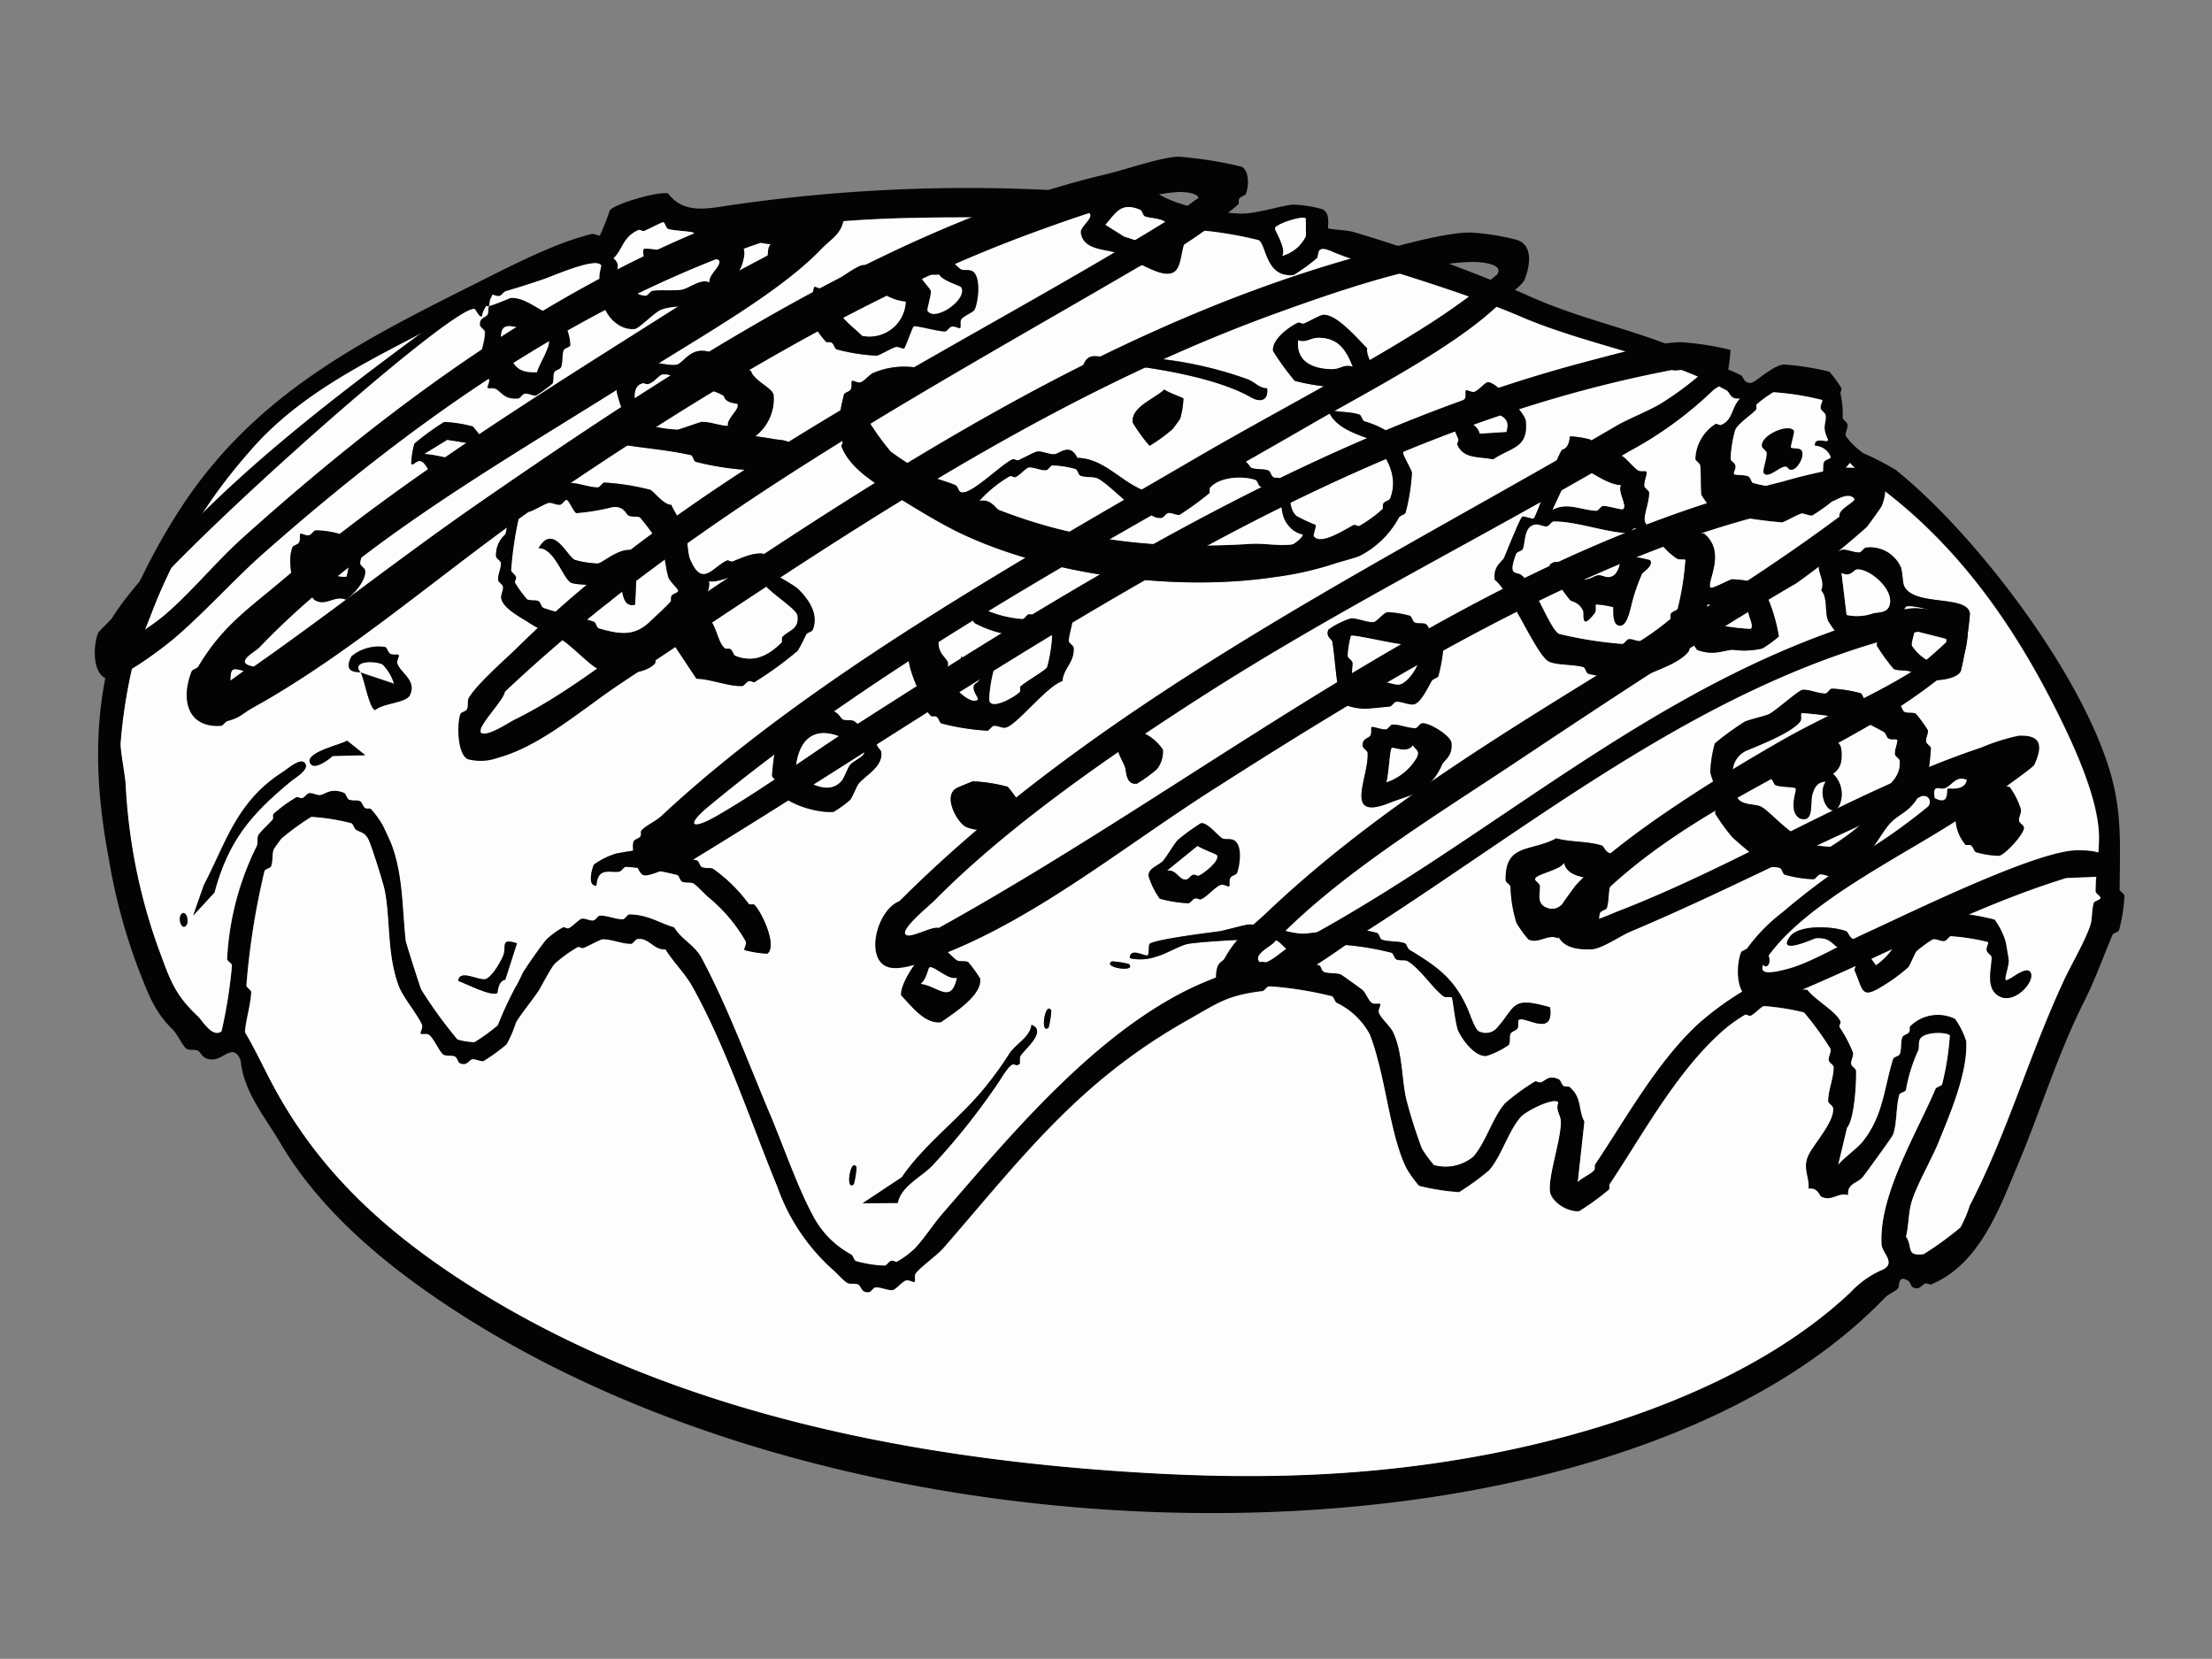 <svg xmlns="http://www.w3.org/2000/svg" width="190.047" height="142.521" viewBox="0 0 190.047 142.521">
  <rect x="0" y="0" width="190.047" height="142.521" fill="#808080" stroke="none"/>
  <g id="dessert-ms04" transform="translate(-200.661 -664.161) rotate(9)">
    <g id="그룹_4533" data-name="그룹 4533">
      <path id="패스_9524" data-name="패스 9524" d="M417.81,626.09c.13.13,1.68-.09,2.24,0a129.337,129.337,0,0,1,15.42,2.98c5.13,1.46,10.23,1.5,15.42,2.98,1.31.37,2.82.62,3.98.99.24.08.34.68.99.5.3-.08,1.63-1.8,2.49-1.99a23,23,0,0,1,3.98,0,10.337,10.337,0,0,1,1.24,1.24c.06.11-.07.34,0,.5a7.94,7.94,0,0,1,.5,1.99c.06.2.43.3.5.5.09.3-.09.68,0,.99a6.1,6.1,0,0,0,1.74,1.24,22.928,22.928,0,0,1,2.98.99c7.78,4.44,19.17,15.37,22.63,23.62,1.24,2.95,1.51,5.8,1.99,8.95.03.19.47.31.5.5a14.133,14.133,0,0,1,0,2.98c-.03.19-.45.3-.5.5-.51,2.07-.85,3.97-1.49,5.97-1.58,4.96-2.25,9.98-3.48,14.92-.91,3.67-1.86,8.86-5.72,11.19-.11.07-.35-.07-.5,0-.3.15-.36.67-.99.5-.19-.05-.29-.41-.5-.5-.99-.41-.65.57-.75.75-.18.33-.75.64-.99.99-7.88,11.29-22.03,18.5-34.56,22.63-26.62,8.76-61.34,9.13-87.03-2.49-6.17-2.79-12.37-6.48-16.66-11.69-1.68-2.04-3.78-3.82-4.48-6.47-.81-1.37-1.39,0-2.24.25-.98.29-1.23-.41-1.49-.5-.29-.1-.68.09-.99,0-.29-.08-1.04-1.18-1.49-1.49-1.79-1.26-2.57-2.75-3.73-4.72a49.7,49.7,0,0,1-3.98-8.95c-1.93-5.4-3.29-11.39-2.49-17.9a55.266,55.266,0,0,1,3.98-12.93c4.71-10.4,12.77-16.29,21.63-22.63,2.83-2.02,6.37-4.68,9.45-5.97.27-.11.66.09.75,0a22.265,22.265,0,0,0,.5-2.24c.16-.55,3.82-2.31,4.72-2.24,1.73,1.68,3.84.63,5.97,0a141.175,141.175,0,0,1,26.86-5.47c1.16-.11,3.06.25,3.98,0,.63-.17.85-1.8,1.49-1.99.93-.27,1.52.75,2.49.5,1.93,1.22,5.42,1.26,7.96.99,1.36-.14,3.48-1.28,4.48-1.49a10.911,10.911,0,0,1,2.49,0c.8.22.68,1.43.75,1.49Zm-1.98-.5c-.25-.27-2.48.87-2.49,1.24,0,.17,1.27,1.55.99,2.24a3.21,3.21,0,0,0,1.74-1.99l-.25-1.49Zm-11.44,4.97a11.124,11.124,0,0,0,0-2.24c-.27-.99-1.62-.6-2.24-.75-.19-.05-.3-.45-.5-.5-1.72-.4-1.97.51-2.74,1.74l1.74.75a17.706,17.706,0,0,1,2.49.5c.48.12,1.2.55,1.24.5Zm-56.7,13.43c-.34.1-.9-.1-1.24,0-.53.16-3.73,2.93-4.48,3.48-4.58,3.4-9.51,6.96-12.68,12.18a45.439,45.439,0,0,0-5.97,14.42c-.3,1.4-.88,3.82-.99,4.97a44.923,44.923,0,0,0,0,6.96c.07.64.84,2.74.99,3.48a48.7,48.7,0,0,0,4.97,13.43c1.34,2.36,1.89,3.63,4.23,5.22.47.32,1.54,1.69,2.24.99a41.68,41.68,0,0,0,0-5.72c-.01-.18-.49-.32-.5-.5a24.615,24.615,0,0,1,.99-9.95c.1-.3-.11-.71,0-.99.12-.31.77-1.11.99-1.49.08-.13-.07-.39,0-.5a12.439,12.439,0,0,1,1.74-1.74c.11-.06.34.07.5,0,.21-.09.3-.42.5-.5.27-.11.67.09.99,0,.42-.12.77-.78,1.99-.5.19.04.3.44.5.5.32.09.72-.11.99,0,.19.08.29.4.5.5.15.07.39-.06.5,0a7.648,7.648,0,0,1,1.24,1.24c.13.17.84,1.22.99,1.49,1.4,2.46,1.8,5.44,2.49,7.96.06.22,1.83,3.74,1.99,3.98a40.977,40.977,0,0,0,3.73,3.73,5.311,5.311,0,0,0,1.49,0,15.885,15.885,0,0,0,1.74-1.74,31.477,31.477,0,0,1,.99-3.48c.25-.62.36-1.18.5-1.49.29-.67,1.18-2.5,1.49-2.98a7.654,7.654,0,0,1,1.24-1.24c.1-.07.37.08.5,0,.34-.23.76-.93.99-.99.31-.09.7.09.99,0,.2-.07.31-.46.5-.5.59-.12,1.38.11,1.99,0,.19-.03.31-.47.5-.5,1.56-.23,2.64.32,3.98.5.81.96,1.95,1.19,2.74,2.24,2.85,3.77,5.43,8.38,7.96,12.43,1.53,2.46,3.27,5.73,4.97,7.96a7.961,7.961,0,0,0,3.73,2.74c.21.08.32.46.5.5a10.373,10.373,0,0,0,2.49,0c.18-.04.28-.4.5-.5.15-.07.39.06.5,0a7.648,7.648,0,0,0,1.24-1.24c.63-.84,1.32-2.41,1.99-3.48,5.37-8.59,12.77-21.36,23.13-25.11.21-.07.31-.45.5-.5.41-.11,1.04.1,1.49,0,.2-.04.31-.47.5-.5a14.842,14.842,0,0,1,2.98,0c.18.03.3.45.5.5.45.1,1.08-.11,1.49,0,.11.03,1.74.86,1.99.99.34.19.65.8.99.99.24.13.65-.09.75,0s-.13.51,0,.75c.27.49,1.15.97,1.49,1.49,1.07,1.59,1.34,3.87,1.99,5.47a43.4,43.4,0,0,0,1.99,3.98,9.638,9.638,0,0,0,1.24,1.24,3.738,3.738,0,0,0,3.23-1.24c.85-1.32,1.14-3.69,1.99-4.97a18.227,18.227,0,0,1,2.24-2.24c.11-.06.34.07.5,0,.37-.17.56-.78,1.49-.5.18.06.29.4.5.5.15.07.39-.06.5,0,1.26.75,1.04,1.85,1.74,2.74l.25,5.22c.32-.44.99-.83,1.24-1.24.06-.11-.07-.34,0-.5,2.01-4.33,3.92-9.65,6.96-13.43a25.924,25.924,0,0,1,3.23-3.23c.21-.14,1.16-.36,1.49-.5.21-.08.32-.46.5-.5.96-.21,2.42.15,3.48,0,.74.75,2.73,1.44,3.23,2.24.08.13-.07.4,0,.5A10.993,10.993,0,0,1,473.5,689c.11.27-.09.67,0,.99.06.2.46.31.5.5.23,1.28.49,4.17,0,4.97l-.25,3.23c.42-.68,1.41-1.66,1.74-2.24,1.43-2.51,1.1-4.8,1.49-7.46.03-.18.45-.3.5-.5.1-.45-.11-1.08,0-1.49.05-.18.4-.28.5-.5.07-.15-.06-.39,0-.5a3.361,3.361,0,0,1,3.73-1.24,6.929,6.929,0,0,1,1.24,1.74c.58,2.68-.44,6.56-.99,8.95-.36,1.55-1.31,4-1.49,5.47-.12.94.08,2.02,0,2.98.76.81.21,1.7,1.74,1.24a28.318,28.318,0,0,0,2.74-2.74,10.178,10.178,0,0,0,.5-1.99c2.21-6.62,2.99-13.43,4.97-20.39.44-1.54,1.2-3.4,1.49-4.97.11-.6-.1-1.37,0-1.99.03-.19.5-.33.5-.5s-.47-.31-.5-.5c-.25-1.51-.19-3.46-.5-4.97-.63-3.08-3.22-6.98-4.97-9.45-5.1-7.21-11.36-13.7-19.64-17.65a10.4,10.4,0,0,1-1.49-.99l-.75,1.24c-.1.61.14,1.47,0,1.99a15.88,15.88,0,0,1-1.74,1.74c-.33.09-.75-.12-.99,0-.31.14-1.31.96-1.49.99a41.01,41.01,0,0,1-5.97,0,12.1,12.1,0,0,1-1.24-1.24c-.2-.68-.3-1.81-.5-2.49-.06-.2-.45-.31-.5-.5a3.734,3.734,0,0,1,1.24-3.23c.12-.08.38.07.5,0,.95-.61.61-1.58,1.24-2.49-.82.26-.95-.39-1.24-.5-5.81-2.07-12.38-1.96-18.4-3.48-4.48-1.13-9.29-1.79-13.92-2.49a18.009,18.009,0,0,1-2.98-.5c-1.59-.44-1.07.43-1.24.75a15.853,15.853,0,0,1-1.74,1.74c-2.41.67-2.73-2.28-3.48-2.49a34.107,34.107,0,0,0-5.72,0c-.09.09.11.48,0,.75-.09.22-.47.32-.5.5-.26,1.47.42,3.36-2.24,2.74-.91-.21-2.6-.83-3.48-.99-.93-.17-2.82.2-3.23-1.24-.15-.51.88-1.37.5-1.74-.42-.41-1.17.48-1.24.5-8.99,1.58-18,2.44-26.36,5.47l-3.23.5,1.24.99c1.01-.34.91.96.75,1.74-.02.08-.42,1.3-.5,1.49s-.4.29-.5.5c-.07.16.06.4,0,.5a5.945,5.945,0,0,1-1.74,1.24c-.93.37-2.54.43-3.48.99-.57.34-1.6,1.88-1.99,1.99-1.71.47-3.63-1.51-3.23-3.23-.78-.33-.37-1.62-.5-1.74-.61-.59-3.91,1.56-4.72,1.99-.93.49-1.91.99-2.98,1.49-.2.09-.3.41-.5.5-.27.11-.66-.09-.75,0s.07.68,0,.99c.54-.16,1.53-.95,1.74-.99,1.42-.32,2.95,1.01,4.48.99a4.023,4.023,0,0,1,1.24,2.24c-.06.2-.46.31-.5.5-.09.46.12,1.09,0,1.49-.06.2-.43.3-.5.5-.09.3.09.68,0,.99a12.1,12.1,0,0,1-1.24,1.24c-.31.09-.7-.09-.99,0-.2.07-.31.45-.5.5-1.15.27-1.42-.26-1.99-.5-.27-.11-.66.09-.75,0s.13-.51,0-.75c-.19-.34-.93-.74-.99-.99-.21-.78.19-2.14,0-2.98-.04-.19-.44-.3-.5-.5-.18-.65.42-.76.5-.99s-.05-.52,0-.75Zm114.39-9.95a22.946,22.946,0,0,0-4.23,0,10.3,10.3,0,0,0-1.24,1.24c-.07.1.08.38,0,.5-.33.48-1.37,1.43-1.49,1.99a10.911,10.911,0,0,0,0,2.49c.03.17.41.28.5.5.11.27-.09.66,0,.75s.88-.1,1.24,0c.2.05.32.47.5.5a11.512,11.512,0,0,0,2.49,0c.19-.03.31-.47.5-.5.55-.09,2.11.13,2.24,0,.09-.09-.11-.48,0-.75.09-.21.43-.3.5-.5.1-.28-.09-.67,0-.99.05-.2.49-.33.5-.5a1.519,1.519,0,0,0-1.49-.75c-.27-.87,1.31-.28.99-.75-.71-1.05-.28-1.25-.5-1.99-.05-.19-.41-.29-.5-.5-.11-.27.09-.66,0-.75Zm-97.98,1c-.13-.13-1.68.09-2.24,0-.19-.03-.33-.5-.5-.5-.09,0-1.18.8-1.49.99-.13.08-.38-.07-.5,0-1.26.81-1.04,1.8-1.74,2.74.75.42.36,1.02.5,1.49.17.57,2.14,1.42,2.74,1.24.2-.06.3-.43.5-.5.6-.2,1.93-.29,2.49-.5.64-.25,1.41-1.21,2.24-.99-.24-.6.85-1.61.5-1.99-.07-.07-1.46-.13-1.74-.99-1.19.33-.59-.84-.75-.99Zm-10.94,10.94s-.99.14-1.24-.5c-1.59.14-3.18-.72-2.74,1.24,1.31,1.3,1.18,2.72,3.48,2.24.03-.72.93-2.53.5-2.98Zm118.36,55.2c-.06-1.02-.75-1.61-.5-2.74.23-1.01,1.84-3.32,1.49-4.48-.06-.2-.46-.31-.5-.5-.16-.9.16-2.09,0-2.98-.03-.18-.43-.29-.5-.5-.09-.3.09-.68,0-.99a26.249,26.249,0,0,0-2.74-2.74,20.227,20.227,0,0,0-3.48,0c-.23.06-.66.76-.99.99-.12.08-.39-.07-.5,0a12.439,12.439,0,0,0-1.74,1.74c-3.37,4.12-5.35,9.86-7.46,14.42-.07.15.06.39,0,.5a22.519,22.519,0,0,1-2.24,2.24,2.633,2.633,0,0,1-2.74-1.24c-.37-1.35.2-4.28,0-5.97-.09-.77-.64-.95-.5-1.74-.41-.41-2.6,1.14-2.98,1.74-.85,1.32-1.14,3.69-1.99,4.97a22.5,22.5,0,0,1-2.24,2.24,20.227,20.227,0,0,1-3.48,0,10.3,10.3,0,0,1-1.24-1.24c-1.58-2.08-2.8-6.42-3.98-8.95a19.419,19.419,0,0,0-.99-1.99,6.33,6.33,0,0,0-3.23-2.24c-.21-.08-.32-.46-.5-.5a31.224,31.224,0,0,0-5.47,0c-.18.03-.3.44-.5.5-2.95.84-3.59,1.59-5.97,3.48-8.42,6.68-12.14,13.8-17.65,22.63-.44.7-1.61,1.81-1.99,2.49-.13.24.09.65,0,.75s-.51-.13-.75,0c-.34.19-.74.93-.99.99-.41.11-1.03-.09-1.49,0-.19.04-.3.44-.5.5-.65.18-.76-.42-.99-.5-.31-.1-.72.11-.99,0-.35-.14-1.1-.76-1.49-.99a17.137,17.137,0,0,1-5.72-6.22c-3.12-5.14-6.29-11.3-9.95-15.91-.76-.96-1.93-1.78-2.74-2.74-.96.26-1.57-.78-2.49-.5-.21.06-.31.46-.5.5-.75.13-1.77-.15-2.49,0-.16.03-1.17.81-1.49.99-.13.08-.39-.07-.5,0a11.926,11.926,0,0,0-1.74,1.74,23.483,23.483,0,0,0-.99,2.49c-.41.89-1.1,2.05-1.49,2.98a10.3,10.3,0,0,1-.5,1.99,15.847,15.847,0,0,1-1.74,1.74c-.31.09-.7-.09-.99,0-.24.08-.34.68-.99.5-.19-.05-.3-.43-.5-.5-.29-.09-.68.09-.99,0-.34-.1-1.03-1.23-1.49-1.49-.24-.13-.65.09-.75,0s.13-.51,0-.75c-.4-.73-1.97-2.07-2.49-2.98-1.45-2.55-1.61-5.58-2.49-7.96-.25-.67-1.64-3.44-1.99-3.98-.45-.7-.87-.57-1.24-.75-.22-.1-.32-.46-.5-.5a17.594,17.594,0,0,0-3.48,0,21.494,21.494,0,0,0-2.24,2.24c-.06.1-.48.94-.5.99-.11.41.1,1.04,0,1.49-.04.2-.47.31-.5.5a63.554,63.554,0,0,0,0,9.95c.01.18.48.32.5.5.12,1.11-.08,2.35,0,3.48,1.06,1.27,1.99,2.65,2.98,3.98,4.7,6.26,10.55,10.37,17.65,13.68,17.64,8.21,38.05,9.62,58.19,7.96,10.94-.9,20.75-2.51,30.83-5.97,10.57-3.62,22.95-9.91,30.09-19.15a8.414,8.414,0,0,1,2.24-2.24c1.41-.79-.09-1.49-.25-2.24-.9-4.17,1.5-9.94,2.49-13.92.05-.2.46-.31.5-.5a23.79,23.79,0,0,0,0-4.23c-.25-.25-2.27-.01-2.49.75-.09.31.09.7,0,.99a14.2,14.2,0,0,0-.5,3.48c-.02.18-.48.31-.5.5-.13,1.08.21,2.52,0,3.48-.05.22-1.73,3.52-1.99,3.98-.32.58-1.29.77-.99,1.74-.87-.14-1.31.78-2.24.5-.26-.08-.43-.77-1.24-.5Z" fill="#030303"/>
      <path id="패스_9525" data-name="패스 9525" d="M347.69,643.99c.07-.31-.08-.92,0-.99.09-.09.48.11.75,0,.2-.08.29-.4.5-.5,1.07-.5,2.05-1,2.98-1.49.81-.42,4.12-2.58,4.72-1.99.12.12-.28,1.41.5,1.74-.39,1.72,1.52,3.7,3.23,3.23.39-.11,1.42-1.65,1.99-1.99.94-.56,2.55-.62,3.48-.99a5.945,5.945,0,0,0,1.74-1.24c.06-.1-.07-.34,0-.5.1-.21.42-.3.5-.5s.48-1.41.5-1.49c.16-.78.26-2.08-.75-1.74l-1.24-.99,3.23-.5c8.36-3.03,17.36-3.89,26.36-5.47.07-.01.82-.91,1.24-.5.38.37-.64,1.23-.5,1.74.42,1.45,2.3,1.07,3.23,1.24s2.57.78,3.48.99c2.65.62,1.97-1.27,2.24-2.74.03-.18.41-.28.5-.5.11-.27-.09-.66,0-.75a34.107,34.107,0,0,1,5.72,0c.75.21,1.07,3.15,3.48,2.49a15.864,15.864,0,0,0,1.74-1.74c.18-.32-.35-1.19,1.24-.75a19.32,19.32,0,0,0,2.98.5c4.64.7,9.45,1.36,13.92,2.49,6.02,1.52,12.59,1.41,18.4,3.48.29.1.42.76,1.24.5-.64.91-.29,1.88-1.24,2.49-.12.07-.38-.08-.5,0a3.728,3.728,0,0,0-1.24,3.23c.04.19.44.3.5.5.2.68.3,1.81.5,2.49a12.1,12.1,0,0,0,1.24,1.24,41.009,41.009,0,0,0,5.97,0c.18-.04,1.18-.85,1.49-.99.25-.12.67.09.99,0a15.885,15.885,0,0,0,1.74-1.74c.14-.52-.1-1.38,0-1.99l.75-1.24a9.626,9.626,0,0,0,1.49.99c8.28,3.96,14.55,10.45,19.64,17.65,1.75,2.47,4.34,6.37,4.97,9.45.31,1.51.25,3.46.5,4.97.03.19.5.33.5.5s-.47.31-.5.5c-.1.61.11,1.39,0,1.99-.29,1.58-1.05,3.44-1.49,4.97-1.99,6.96-2.76,13.77-4.97,20.39a9.512,9.512,0,0,1-.5,1.99,29.5,29.5,0,0,1-2.74,2.74c-1.53.45-.99-.44-1.74-1.24.08-.97-.12-2.05,0-2.98.18-1.47,1.13-3.92,1.49-5.47.55-2.4,1.57-6.27.99-8.95a6.93,6.93,0,0,0-1.24-1.74,3.376,3.376,0,0,0-3.73,1.24c-.06.11.07.34,0,.5-.1.21-.45.31-.5.5-.11.41.1,1.04,0,1.49-.04.2-.47.31-.5.5-.39,2.66-.06,4.95-1.49,7.46-.33.58-1.32,1.56-1.74,2.24l.25-3.23c.49-.8.23-3.69,0-4.97-.03-.18-.44-.3-.5-.5-.09-.32.11-.73,0-.99a10.993,10.993,0,0,0-1.49-1.99c-.07-.1.08-.37,0-.5-.5-.8-2.49-1.49-3.23-2.24-1.06.15-2.52-.21-3.48,0-.18.04-.29.41-.5.5-.33.13-1.29.36-1.49.5a26.63,26.63,0,0,0-3.23,3.23c-3.04,3.78-4.96,9.1-6.96,13.43-.07.15.06.39,0,.5-.25.42-.92.81-1.24,1.24l-.25-5.22c-.7-.88-.48-1.99-1.74-2.74-.11-.06-.34.07-.5,0-.21-.1-.31-.44-.5-.5-.94-.28-1.12.33-1.49.5-.15.07-.39-.06-.5,0a18.227,18.227,0,0,0-2.24,2.24c-.85,1.28-1.14,3.65-1.99,4.97a3.721,3.721,0,0,1-3.23,1.24,10.333,10.333,0,0,1-1.24-1.24,42.17,42.17,0,0,1-1.99-3.98c-.65-1.6-.92-3.88-1.99-5.47-.35-.52-1.22-1.01-1.49-1.49-.13-.24.09-.65,0-.75s-.51.13-.75,0c-.34-.19-.65-.81-.99-.99-.24-.13-1.88-.96-1.99-.99-.41-.11-1.04.1-1.49,0-.2-.04-.31-.47-.5-.5a14.842,14.842,0,0,0-2.98,0c-.18.03-.3.45-.5.5-.45.1-1.08-.11-1.49,0-.19.05-.29.42-.5.5-10.36,3.75-17.75,16.53-23.13,25.11-.67,1.07-1.35,2.64-1.99,3.48a8.069,8.069,0,0,1-1.24,1.24c-.11.06-.34-.07-.5,0-.22.1-.32.46-.5.5a10.373,10.373,0,0,1-2.49,0c-.18-.04-.29-.41-.5-.5a7.9,7.9,0,0,1-3.73-2.74c-1.71-2.22-3.44-5.49-4.97-7.96-2.52-4.05-5.11-8.66-7.96-12.43-.79-1.05-1.93-1.27-2.74-2.24-1.34-.18-2.42-.73-3.98-.5-.19.03-.31.46-.5.5-.61.11-1.4-.12-1.99,0-.19.04-.29.43-.5.5-.3.09-.68-.09-.99,0-.23.07-.66.76-.99.99-.12.08-.4-.07-.5,0a7.271,7.271,0,0,0-1.24,1.24c-.31.48-1.2,2.31-1.49,2.98-.14.31-.24.88-.5,1.49a31.481,31.481,0,0,0-.99,3.48,15.88,15.88,0,0,1-1.74,1.74,5.312,5.312,0,0,1-1.49,0,39.743,39.743,0,0,1-3.73-3.73c-.16-.24-1.93-3.76-1.99-3.98-.69-2.52-1.08-5.49-2.49-7.96-.16-.27-.87-1.33-.99-1.49a8.069,8.069,0,0,0-1.24-1.24c-.11-.06-.34.07-.5,0-.21-.09-.3-.42-.5-.5-.27-.11-.67.09-.99,0-.2-.06-.31-.45-.5-.5-1.22-.28-1.57.38-1.99.5-.32.09-.72-.11-.99,0-.19.08-.29.4-.5.5-.15.07-.39-.06-.5,0a12.439,12.439,0,0,0-1.74,1.74c-.07.11.08.37,0,.5-.22.38-.88,1.18-.99,1.49-.11.29.1.69,0,.99a24.441,24.441,0,0,0-.99,9.95c0,.17.49.32.5.5a41.68,41.68,0,0,1,0,5.72c-.7.7-1.76-.67-2.24-.99-2.34-1.59-2.89-2.86-4.23-5.22a48.7,48.7,0,0,1-4.97-13.43c-.15-.74-.93-2.84-.99-3.48a44.923,44.923,0,0,1,0-6.96c.12-1.15.7-3.58.99-4.97a45.439,45.439,0,0,1,5.97-14.42c3.17-5.22,8.1-8.79,12.68-12.18.75-.55,3.95-3.32,4.48-3.48.35-.1.9.1,1.24,0-.05.22.07.51,0,.75s-.68.34-.5.99c.05.2.45.31.5.5.19.84-.21,2.21,0,2.98.07.25.8.65.99.99.13.24-.09.65,0,.75s.48-.11.75,0c.57.24.84.77,1.99.5.19-.04.29-.43.5-.5.3-.09.68.09.99,0a12.1,12.1,0,0,0,1.24-1.24c.09-.31-.09-.7,0-.99.06-.2.44-.3.5-.5.12-.4-.09-1.03,0-1.49.04-.19.44-.3.5-.5a4.023,4.023,0,0,0-1.24-2.24c-1.53.02-3.06-1.31-4.48-.99a19.455,19.455,0,0,1-1.74.99Zm40.29-4.48c.09-.09-.13-.51,0-.75.19-.34.93-.74.99-.99.22-.8.09-2.99-.75-3.23-.33-.09-.74.11-.99,0-.32-.15-1.25-.93-1.49-.99-.66-.19-2.86,1.58-3.23,2.24-.13.23.09.64,0,.75-.2.25-.55-.44-.75-.5-.3-.09-.68.09-.99,0-.39-.11-.82-.82-1.99-.5-.91.53-2.26,2.08-2.98,2.49-.24.13-.65-.09-.75,0a10.4,10.4,0,0,0,0,2.24c.04.18.4.28.5.5.07.15-.06.39,0,.5a8.08,8.08,0,0,0,1.24,1.24c.11.06.34-.07.5,0,.22.1.32.46.5.5a16.866,16.866,0,0,0,3.48,0c.18-.04,1.2-.87,1.49-.99.27-.11.66.09.75,0,.07-.07.42-1.92.5-1.99.15-.15,2.1.11,2.74,0,.17-.03.28-.41.5-.5.27-.11.66.09.75,0Zm30.58-5.97c-.24.07-1.15.79-1.49.99-.13.08-.39-.07-.5,0-.71.47-2.02,1.79-1.74,2.74a22.549,22.549,0,0,0,2.24,2.24,17.586,17.586,0,0,0,3.48,0c.18-.03.29-.43.5-.5.3-.09.68.09.99,0a12.1,12.1,0,0,0,1.24-1.24c.26-.9-.49-1.25-.5-1.99-1.05-.76-3.13-2.56-4.23-2.24Zm13.18,4.48c-.09.09.13.51,0,.75-.19.34-.92.74-.99.99-.26.9.58,1.73.99,2.49.08.14-.07.39,0,.5.73,1.14,1.99.68,3.23.75,1.35-1.28,2.88-1.4,2.24-3.73-.16-.59-3.07-2.92-3.73-2.74-.26.07-.65.8-.99.99C432.25,638.15,431.84,637.93,431.74,638.02Zm-16.91,2.49c-.71.08-1.02-.32-1.74-.5a32.892,32.892,0,0,0-12.43,0c-.72.15-1.47-.16-1.74.99.86-.08,1.26-.43,2.24-.5,3.8-.26,9.27-.2,12.43.99.9.34,1.54,0,1.24-.99Zm33.32,1.99c-.09-.09-.48.11-.75,0-.31-.13-1.26-.93-1.49-.99-.42-.12-1.07.12-1.49,0-.21-.06-1.31-.95-1.49-.99a7.7,7.7,0,0,0-1.74,0c-.05.05.14.99-.5,1.24-.46.92-1.25,5.97-1.49,6.22-.09.09-.9-.09-.99,0a36.6,36.6,0,0,0-.99,3.73c-.12.4-.82.83-.5,1.99,1.53.83,4.57,5.9,5.72,6.22.73.2,2.08-.11,2.98,0,.18.02.32.48.5.5,1.28.12,2.68-.09,3.98,0,1.2-.99,3.48-1.91,4.23-3.23.13-.23-.09-.64,0-.75.2-.25.58.46.75.5,1.45.29,2.18-.32,2.98-.5a6.946,6.946,0,0,0,2.49-.5,10.337,10.337,0,0,0,1.24-1.24,13.757,13.757,0,0,0-2.24-4.23,10.369,10.369,0,0,0-2.49,0c-.2.04-1.6,1.16-1.74.99-.39-.47.9-3.2-1.24-4.48-.11-.06-.34.07-.5,0-.22-.1-.32-.46-.5-.5a10.909,10.909,0,0,0-2.49,0c-.18.03-.29.44-.5.5-2,.56-1.02-1.29-1.24-2.74-.03-.18-.44-.3-.5-.5-.1-.37.1-1.14,0-1.24Zm-20.89.99c-.09-.09-.51.13-.75,0-.34-.19-.64-.78-.99-.99a8.067,8.067,0,0,0-1.99-.5c-.2-.06-.31-.46-.5-.5-.81-.15-1.87.1-2.74,0,.79,1.46,2.76,1.7,4.23,1.99,1.42,1.23,2.68,2.76,2.24,4.72-.04.18-.4.28-.5.5-.07.15.06.39,0,.5a11.915,11.915,0,0,1-1.74,1.74c-.1.08-.38-.08-.5,0-.63.44-2.52,2.21-3.23,1.49-.09-.09.09-.9,0-.99a14.58,14.58,0,0,1-1.74-.5c-.98-.63-.55-2.12-1.99-2.98-.11-.06-.34.07-.5,0-.21-.1-.31-.45-.5-.5-.41-.11-1.05.1-1.49,0-.18-.04-.52-.79-1.49-.5-.2.06-.3.43-.5.5-.29.1-.68-.09-.99,0-.95.27-2.23,3.26-2.98,3.48-.3.09-.68-.08-.99,0-.38.1-.35.94-.99,0-2.56-.09-4.41-2.34-6.96-1.99-.84-1.22-1.59-.09-1.99,0-.44.1-1.08-.11-1.49,0-.22.06-1.15.79-1.49.99-.13.08-.39-.07-.5,0-.96.63-3.12,3.72-3.98,3.48-.19-.05-.3-.43-.5-.5-.61-.2-1.91-.29-2.49-.5a26.6,26.6,0,0,1-3.48-1.49,23.626,23.626,0,0,1-2.24-2.24c-.27-.93.62-1.33.5-2.24,1.31-.05,2.46-1.26,3.73-1.49l1.74-1.99-2.24.5a6.783,6.783,0,0,0-3.98.99c-.34.19-.65.8-.99.99-.24.13-.65-.09-.75,0s.11.48,0,.75c-.09.22-.47.32-.5.5a16.864,16.864,0,0,0,0,3.48c.04.18.4.28.5.5.07.15-.06.39,0,.5.97,1.64,3.06,2.53,4.72,3.23,1.94.82,4.46,1.89,6.47,2.49,8.25,2.45,19.33,2.06,27.35-.5a27.578,27.578,0,0,0,4.97-1.99c.46-.24,1.65-.74,1.99-.99a7.912,7.912,0,0,0,2.74-3.73c.08-.21.46-.32.5-.5a16.865,16.865,0,0,0,0-3.48c-.04-.18-.87-1.2-.99-1.49-.11-.27.09-.66,0-.75Zm-19.39-.99c-.06-.06-1.37-.29-1.74-.5-.77.97-2.61,1.94-2.24,3.23a13.62,13.62,0,0,0,1.74,1.74,12.963,12.963,0,0,0,1.74-1.74c.06-.1.48-.94.5-.99A7.7,7.7,0,0,0,407.87,642.5Zm-35.81,8.95a4,4,0,0,0,.99-3.73c-.16-.58-1.87-.95-2.24-1.74-.91-.27-2.13-.29-2.98-.5-.19-.05-.3-.45-.5-.5-2.02-.47-2.3,1.3-2.98,1.49-.87.24-1.89-.15-2.98.5-.57.34-1.14,1.3-1.74,1.74-.39.91,1.92,3.73,1.49,4.23-.06.07-1.48-.03-1.49.99,2.38.12,4.84-.16,7.21,0,.18.01.32.48.5.5a23.926,23.926,0,0,0,4.48,0c.16-.04,1.17-.81,1.49-.99.13-.08.38.07.5,0a8.543,8.543,0,0,0,1.24-1.24c.5-.97-.83-.74-1.24-.75-.58-.01-1.17,0-1.74,0Zm97.97,1.49c.11.11-.11.88,0,1.24a16.812,16.812,0,0,0,1.74,1.74c.42.11,1.05-.1,1.49,0,.2.05.31.46.5.5.93.17,3.47-.3,3.73-1.24a34.353,34.353,0,0,0,0-4.97c-.45-1.64-4.88.19-5.97-1.49-.14-.21-.36-1.27-.5-1.49a2.859,2.859,0,0,0-3.23-1.24c-.19.03-.3.45-.5.5-.45.1-1.08-.11-1.49,0a7.154,7.154,0,0,0-1.74,1.24c-.27.93.75,1.52.5,2.49.68.56.56,1.75.99,2.49a11.126,11.126,0,0,0,1.24,1.24c.65.18.76-.42.99-.5.3-.1.7.1.99,0,.14-.05.83-.91,1.24-.5Zm-126.81,5.47c.22.26.41-.61.99-.25.4.25.97,1.17,1.24,1.24.64.18,1.74-.12,2.49,0,.76-.63,2.04-2.21,1.74-3.23a15.88,15.88,0,0,0-1.74-1.74,11.512,11.512,0,0,0-2.49,0,21.532,21.532,0,0,0-2.24,2.24,7.182,7.182,0,0,0,0,1.74Zm32.32,4.48c-.09-.09.13-.51,0-.75-.92-1.63-2.58-.43-3.73.25-.13.08-.39-.07-.5,0-1.19.79-1.75,2.74-3.23.25a8.182,8.182,0,0,1-.5-1.99c-.05-.18-1.48-1.77-1.74-2.24-.65.12-1.68-.93-1.99-.99a20.344,20.344,0,0,0-3.98,0c-.18.02-.31.47-.5.5-.77.12-1.74-.13-2.49,0s-2.66,1.27-3.48,1.49c-.37.1-1.14-.1-1.24,0-.16.16.11,2.97,0,3.73a2.333,2.333,0,0,0-.5,1.99c.05.19.45.3.5.5.11.44-.12,1.09,0,1.49.06.2.43.3.5.5.09.3-.09.68,0,.99.24.84,1.99,1.4,2.74,1.74,1.07.48,2.06.62,2.98.99.86.35,2.8,1.84,3.48,1.99,1.4.3,3.97-.06,4.72-1.24.08-.13-.07-.39,0-.5.41-.57,1.23-.78.99-1.74l2.74,2.98c1.2-.17,2.89.24,3.98,0,.18-.04.28-.4.5-.5.15-.07.39.06.5,0a30.777,30.777,0,0,0,3.23-3.23c.13-.2.37-1.15.5-1.49.08-.21.46-.31.5-.5.31-1.38-.67-2.44-1.74-3.23-.42-.31-2.14-.9-2.24-.99Zm52.47-4.98c-.27.08-.72.92-.99.99-.53.15-1.4-.13-1.99,0a6.93,6.93,0,0,0-1.74,1.24c-.18.65.42.76.5.99.37,1.15.63,2.34.99,3.48.09.3-.09.68,0,.99.24.82,1.92.9,2.74.75.33-.06,1.41-.35,1.99-.5.2-.05.3-.45.5-.5.44-.1,1.08.11,1.49,0,.6-.16,1-1.62,1.24-2.24.08-.21.46-.32.5-.5a14.133,14.133,0,0,0,0-2.98c-.16-.59-.99-.63-1.24-.75-.21-.1-.3-.42-.5-.5-.27-.11-.67.09-.99,0-.2-.06-.31-.46-.5-.5a8.273,8.273,0,0,0-1.99,0Zm38.79.5c-.19.03-.31.46-.5.5-.61.11-1.46-.15-1.99,0-.35.1-1.88,2.02-2.49,2.49-.26.2-1.72.79-1.99.99a24.8,24.8,0,0,0-2.24,2.24,10.908,10.908,0,0,0,0,2.49c.04.2.92,1.7.99,1.99.11.42-.12,1.07,0,1.49a16.717,16.717,0,0,0,1.74,1.74,28.256,28.256,0,0,0,3.48,1.99c.28.1.68-.09.99,0,.2.06.31.46.5.5a10.373,10.373,0,0,0,2.49,0c.18-.03.29-.43.5-.5.3-.09.68.09.99,0,.25-.07,1.09-1.16,1.49-1.49.08-.06.36.09.5,0,.98-.62,1.67-2.87,2.24-3.73.65-.99,1.37-1.14,1.99-2.49.1-.22.46-.32.5-.5a20.353,20.353,0,0,0,0-3.98c-.03-.18-.43-.29-.5-.5-.09-.3.09-.68,0-.99a12.1,12.1,0,0,0-1.24-1.24c-.31-.09-.7.09-.99,0-.21-.07-.31-.46-.5-.5-.89-.16-2.04.12-2.98,0-.18-.02-.31-.47-.5-.5a11.512,11.512,0,0,0-2.49,0Zm-65.4,4.48a24.217,24.217,0,0,0-3.73,0c-.18.02-.32.48-.5.5a9.646,9.646,0,0,1-3.98-.5,2.814,2.814,0,0,0-3.23,2.98l-1.99.5c-.34,1.94.54,3.15,1.49,4.72.08.13-.07.38,0,.5a7.274,7.274,0,0,0,1.24,1.24c.11.06.34-.07.5,0,.22.1.32.46.5.5a20.354,20.354,0,0,0,3.98,0c.18-.03.29-.43.5-.5.3-.09.68.09.99,0,.89-.26,2.95-4.1,4.23-4.72-.1-1.1.78-1.75.5-2.98-.05-.2-.46-.31-.5-.5-.09-.47.12-1.62,0-1.74Zm80.32,1.49a7.018,7.018,0,0,0-1.74,1.24c-.08.13.07.4,0,.5-.24.33-.93.77-.99.99a3.617,3.617,0,0,0,1.24,2.74c.1.06.34-.07.5,0,.22.1.32.46.5.5a7.793,7.793,0,0,0,1.99,0c.49-.14,1.89-2.23,1.74-2.74-.06-.2-.44-.3-.5-.5-.1-.32.11-.72,0-.99a6.393,6.393,0,0,0-1.24-1.74,4.96,4.96,0,0,0-1.49,0Zm-145.47,5.47c.06.07-.06,1.26.75,1.49.93.27,1.52-.75,2.49-.5.63-.57,1.48-1.95,1.24-2.74-.06-.2-.43-.3-.5-.5-.1-.29.09-.68,0-.99-.38-1.33-3-1.46-4.23-1.24-.17.03-.28.41-.5.5-.27.11-.66-.09-.75,0s.11.48,0,.75c-.09.21-.47.32-.5.5-.26,1.45.53,2.36.5,3.73,1.31.65.95-1.64,1.49-.99Zm92.01-1.99c-.09.09.11.48,0,.75s-.68.35-.5.99c.05.2.45.31.5.5.46,2.04-1.2,6.15,2.49,3.98.74-.44,1.72-.91,2.24-1.24a4.884,4.884,0,0,0,1.74-2.74c.18-.49.81-.86.5-1.99-.15-.57-2.15-1.42-2.74-1.24-.2.06-.31.46-.5.5-.6.11-1.39-.11-1.99,0-.19.03-.3.44-.5.5-.37.1-1.14-.1-1.24,0Zm-19.65,3.48a6.968,6.968,0,0,0-1.74,1.24c-.14.52.72,1.49.99,1.99.17.31.29,1.53,1.24,1.24a13.068,13.068,0,0,0,1.49-1.49,2.5,2.5,0,0,0,.25-1.74,3.963,3.963,0,0,0-2.24-1.24Zm-22.13,3.98c-.83.22-1.61-.76-2.24-.99-.28-.11-.69.1-.99,0-.26-.09-.52-.79-1.49-.5-.18.06-.29.4-.5.5-.15.07-.39-.06-.5,0-.66.39-1.35,1.63-1.99,1.99-.24.13-.65-.09-.75,0a20.128,20.128,0,0,0,0,3.73c.04.18.4.28.5.5.07.16-.06.4,0,.5.79,1.24,3.92,1.6,5.22,1.24a9.642,9.642,0,0,0,1.24-1.24c.14-.22.35-1.25.5-1.49.49-.82,1.85-1.76,1.49-2.98-.07-.26-.77-.43-.5-1.24Zm-44.75,1.49c.39.48,1.22,2.99,1.74,2.98.51-.68,2.52-1.01,2.74-1.74.39-1.33-1.06-1.72-1.49-2.49-.13-.24.09-.65,0-.75s-.48.11-.75,0c-.21-.09-.31-.44-.5-.5a3.693,3.693,0,0,0-2.74,1.24c-.57,1.7.94,1.17.99,1.24-1-.85.94-1.23,1.74-.99a3.9,3.9,0,0,1,1.24,1.49l-2.98-.5Zm108.91-1.49c-.8.27-1.05-.46-1.24-.5-1.18-.2-2.73.14-3.98,0-1.99,1.51-4.3,1.1-3.73,4.23.03.19.44.3.5.5a12.137,12.137,0,0,0,.99,2.98,10.324,10.324,0,0,0,1.24,1.24c.93.27,1.52-.75,2.49-.5.41-.75,1-.36,1.49-.5.25-.07.65-.8.99-.99.24-.13.65.09.75,0s-.1-.88,0-1.24c.05-.2.46-.31.5-.5.11-.6-.11-1.38,0-1.99a1.444,1.444,0,0,0,.5-1.49c-.07-.26-.77-.43-.5-1.24Zm34.81,5.47c-.13-.16.11-1.27,0-1.74-.02-.1-.42-1.3-.5-1.49a6.242,6.242,0,0,0-1.24-1.74,21.158,21.158,0,0,0-3.98,0c-.18.03-.29.44-.5.5-.32.09-.73-.11-.99,0-.19.08-.29.4-.5.5-.15.07-.39-.06-.5,0a7.656,7.656,0,0,0-1.24,1.24c-.14.22-.35,1.22-.5,1.49a5.878,5.878,0,0,1-1.24,1.74l-1.99-1.99c-.54.29-.77-.45-.99-.5-1.19-.27-4.15.05-4.72,1.24-.86,1.79,2.11-.22,2.24-.25,1.14-.25,1.38.22,1.99.5.15.07.39-.06.5,0a7.656,7.656,0,0,1,1.24,1.24c.08.12-.08.38,0,.5.97,1.5.91,2.36,2.49.99a14.957,14.957,0,0,0,1.99-1.99c.14-.2.36-1.28.5-1.49a10.324,10.324,0,0,1,1.24-1.24c.31-.09.7.09.99,0,.21-.07.31-.46.5-.5a18.211,18.211,0,0,1,3.23,0c.09.09-.11.48,0,.75.09.22.47.32.5.5.17.94-.21,2.79,1.24,3.23s2.84-1.85,2.24-2.49c-.5-.53-1.8,1.22-1.99.99Zm-90.26-2.98c-.07.02-1.03.61-1.24.75-1.28.83.46,3.02,1.24,3.23a3.128,3.128,0,0,0,3.48-1.49,11.061,11.061,0,0,0,.75-1.24,9.684,9.684,0,0,0-1.24-1.24,14.136,14.136,0,0,0-2.98,0Zm23.12,5.47c.09-.09-.11-.48,0-.75.09-.22.47-.32.5-.5.15-.82.08-2.5-.75-2.74-.33-.09-.74.11-.99,0-.52-.24-1.44-1.15-1.99-.99a16.723,16.723,0,0,0-1.74,1.74c-.23.31-.76,1.65-.99,1.99-.31.44-1.2.82-.99,1.49a6.688,6.688,0,0,0,1.24,1.74,10.91,10.91,0,0,0,2.49,0c.18-.04.28-.4.5-.5.15-.07.39.06.5,0,.51-.3,1-1.22,1.49-1.49.24-.13.65.09.75,0Zm46.75-.5c.32-.38-.16-1.39-.5-.99C464.24,682.17,464.72,683.18,465.06,682.78Zm-121.84.99-1.74-.99c-.1.29-3.7,1.62-2.74,2.49.45.4,1.42-.59,1.74-.99l2.74-.5Zm-4.98,1.5c-.48-.48-1.41.71-1.74.99-3.59,3.16-3.9,6.77-5.22,10.69l-.5,2.74,1.49-2.24c.49-4.56,2-7.06,4.97-10.44.29-.33,1.47-1.26.99-1.74Zm108.92,3.97c-3.48-.43-2.85.35-4.23,2.49a1.291,1.291,0,0,1-1.49.5c-.36-.11-.94-1.27-1.24-1.74-1.49-2.31-3.02-3.15-5.72-4.23-.21-.08-.32-.46-.5-.5-.57-.13-1.38.11-1.99,0-.19-.03-.31-.47-.5-.5-2.12-.26-3.95.46-5.97.99-1.31.35-3.12-.27-4.97,0-.33.05-2.02.86-2.49.99-1.04.31-5.26,1.53-5.72,1.99-.09.09.09.9,0,.99-.19.2-1.66-.49-1.49.5a4.08,4.08,0,0,0,2.24-.5c.72-.31,1.82-1.24,2.49-1.49.95-.35,6.76-1.65,7.46-1.49.58.13,1.43,1.31,2.49.99.65-.19,2.27-1.36,2.98-1.49a23.943,23.943,0,0,1,4.48,0c.18.03.29.44.5.5.32.09.73-.11.99,0,1.12.45,2.41,1.89,3.48,2.49.24.13.65-.09.75,0,.11.11.68,2.25.99,2.74.47.71,1.8,2.02,2.74,1.74a6.86,6.86,0,0,0,1.74-1.24c.09-.32-.11-.73,0-.99.08-.2.41-.3.5-.5.11-.27-.09-.66,0-.75.46-.46,3.26,1.08,2.49-1.49Zm-67.14,5.97c.77-.76-.94-3.37-1.74-3.98-.11-.08-.4.08-.5,0a13.686,13.686,0,0,0-3.48-2.49c-.28-.1-.68.09-.99,0-.2-.06-.31-.46-.5-.5a29.4,29.4,0,0,0-5.47,0c-.08.01-1.3.42-1.49.5a6.393,6.393,0,0,0-1.74,1.24c-.09.33-.3,1.93.5,1.74-.14-1.63.97-1.25,1.74-1.49.21-.07.31-.46.5-.5a23.943,23.943,0,0,1,4.48,0c.18.03.3.44.5.5.32.09.72-.1.99,0,.31.12,1.11.77,1.49.99a13.694,13.694,0,0,1,3.73,3.23c.13.24-.09.65,0,.75a9.454,9.454,0,0,0,1.99,0Zm30.83-3.98a7.421,7.421,0,0,0-1.49,0C408.58,691.88,411.63,691.88,410.85,691.23Zm-16.66,1c-.89.25-2.57,3.67-2.24,4.72,1.09.81,2.37,2.12,3.73,1.74.93-.92,3.15-2.82,2.74-4.23a12.1,12.1,0,0,0-1.24-1.24c-.33-.09-.75.12-.99,0-.53-.24-1.45-1.14-1.99-.99Zm10.69,5.47a7.421,7.421,0,0,0,0-1.49C404.23,695.43,404.23,698.48,404.88,697.7Zm-46.25,0c-1.53-.24-.8.41-.99,1.24-.14.61-.73,2.09-1.24,2.24-.65.18-2.28-.52-2.24.5.72.13,3.05.91,3.48.5.05-.05-.14-.99.5-1.24l.5-3.23Zm44.27,3.48c.09-.09-.11-.48,0-.75.2-.49,1.95-2.45.5-2.74.03,1.1-1.08,1.81-1.49,2.74a31.446,31.446,0,0,1-1.49,2.98c-1.7,3.06-4.53,5.85-5.97,8.95l-2.98,2.74,2.98-.5c.03-1.48,1.7-2.55,2.49-3.73a57.907,57.907,0,0,0,4.48-7.96c1.05-2.5.98-1.23,1.49-1.74Zm-72.61-.5c.32-.38-.16-1.39-.5-.99C329.47,700.07,329.95,701.08,330.29,700.68Zm60.17,12.93a7.421,7.421,0,0,0,0-1.49C389.81,711.34,389.81,714.39,390.46,713.61Z" fill="#fdfdfd"/>
      <path id="패스_9526" data-name="패스 9526" d="M471.52,701.18c.81-.27.98.42,1.24.5.93.28,1.37-.64,2.24-.5-.29-.97.67-1.16.99-1.74.26-.46,1.94-3.76,1.99-3.98.21-.96-.13-2.41,0-3.48.02-.18.47-.31.5-.5a13.733,13.733,0,0,1,.5-3.48c.09-.3-.09-.68,0-.99.22-.76,2.24-1,2.49-.75a23.79,23.79,0,0,1,0,4.23c-.03.19-.45.3-.5.5-.99,3.98-3.39,9.76-2.49,13.92.16.74,1.66,1.45.25,2.24a8.266,8.266,0,0,0-2.24,2.24c-7.14,9.24-19.52,15.52-30.09,19.15-10.08,3.45-19.89,5.07-30.83,5.97-20.13,1.66-40.54.25-58.19-7.96-7.1-3.31-12.95-7.42-17.65-13.68-1-1.33-1.92-2.71-2.98-3.98-.08-1.13.12-2.37,0-3.48-.02-.18-.48-.32-.5-.5a63.555,63.555,0,0,1,0-9.95c.03-.18.45-.3.5-.5.1-.45-.11-1.08,0-1.49.02-.06.44-.9.5-.99a22.519,22.519,0,0,1,2.24-2.24,17.594,17.594,0,0,1,3.48,0c.18.04.28.4.5.5.37.17.8.05,1.24.75.34.54,1.74,3.31,1.99,3.98.88,2.38,1.04,5.41,2.49,7.96.52.91,2.08,2.26,2.49,2.98.13.24-.09.65,0,.75s.51-.13.75,0c.46.26,1.16,1.4,1.49,1.49.31.09.7-.09.99,0,.2.06.3.44.5.5.65.18.76-.42.99-.5.29-.09.68.09.99,0a15.85,15.85,0,0,0,1.74-1.74,11.093,11.093,0,0,0,.5-1.99c.39-.93,1.08-2.09,1.49-2.98.3-.65.66-1.98.99-2.49a11.926,11.926,0,0,1,1.74-1.74c.11-.07.37.08.5,0,.32-.19,1.33-.96,1.49-.99.71-.15,1.73.13,2.49,0,.18-.03.29-.43.5-.5.91-.29,1.53.75,2.49.5.81.95,1.98,1.78,2.74,2.74,3.65,4.62,6.83,10.78,9.95,15.91a17.217,17.217,0,0,0,5.72,6.22c.39.23,1.14.85,1.49.99.27.11.68-.1.99,0,.24.08.34.68.99.5.2-.06.31-.46.5-.5.46-.09,1.08.11,1.49,0,.25-.07.65-.8.99-.99.24-.13.65.09.75,0s-.13-.51,0-.75c.38-.68,1.55-1.79,1.99-2.49,5.51-8.83,9.24-15.95,17.65-22.63,2.38-1.89,3.02-2.64,5.97-3.48.2-.06.31-.46.5-.5a31.224,31.224,0,0,1,5.47,0c.18.04.29.41.5.5a6.271,6.271,0,0,1,3.23,2.24,17.568,17.568,0,0,1,.99,1.99c1.17,2.53,2.4,6.87,3.98,8.95a10.287,10.287,0,0,0,1.24,1.24,20.227,20.227,0,0,0,3.48,0,21.467,21.467,0,0,0,2.24-2.24c.85-1.28,1.14-3.66,1.99-4.97.39-.6,2.57-2.16,2.98-1.74-.14.79.41.97.5,1.74.2,1.69-.37,4.61,0,5.97.23.84,1.84,1.49,2.74,1.24a21.494,21.494,0,0,0,2.24-2.24c.06-.11-.07-.34,0-.5,2.11-4.56,4.09-10.3,7.46-14.42a12.439,12.439,0,0,1,1.74-1.74c.1-.07.38.08.5,0,.34-.23.77-.93.99-.99a20.227,20.227,0,0,1,3.48,0,26.249,26.249,0,0,1,2.74,2.74c.09.31-.09.7,0,.99.07.21.46.31.5.5.16.9-.16,2.09,0,2.98.03.18.44.29.5.5.35,1.15-1.27,3.47-1.49,4.48-.25,1.13.43,1.71.5,2.74Z" fill="#fdfdfd"/>
      <path id="패스_9527" data-name="패스 9527" d="M462.08,634.04c.09.09-.11.48,0,.75.09.21.44.31.5.5.21.74-.21.94.5,1.99.31.46-1.26-.13-.99.75a1.493,1.493,0,0,1,1.49.75c0,.17-.44.29-.5.5-.09.32.1.71,0,.99-.07.19-.41.29-.5.5-.11.27.09.66,0,.75-.13.13-1.68-.09-2.24,0-.19.03-.31.47-.5.5a11.512,11.512,0,0,1-2.49,0c-.18-.03-.3-.44-.5-.5-.37-.1-1.14.1-1.24,0s.11-.48,0-.75c-.09-.22-.47-.32-.5-.5a10.912,10.912,0,0,1,0-2.49c.12-.56,1.16-1.51,1.49-1.99.08-.12-.07-.4,0-.5a10.287,10.287,0,0,1,1.24-1.24,22.95,22.95,0,0,1,4.23,0Zm-1.99,2.99c-.55-.56-2.74.82-2.49,1.74.05.2.45.31.5.5.11.47-.13,1.59,0,1.74.53.59,1.52-1.22,1.99-.75.68.68,1.53-1.6.75-1.74-.3-.05-.68.07-.75,0C459.97,638.4,460.21,637.15,460.09,637.03Z" fill="#fdfdfd"/>
      <path id="패스_9528" data-name="패스 9528" d="M364.1,635.04c.16.16-.44,1.33.75.99.28.86,1.67.92,1.74.99.35.38-.74,1.39-.5,1.99-.83-.21-1.6.75-2.24.99-.55.21-1.88.3-2.49.5-.2.07-.3.44-.5.5-.59.18-2.57-.67-2.74-1.24-.14-.47.26-1.07-.5-1.49.7-.93.48-1.92,1.74-2.74.11-.07.37.08.5,0,.32-.19,1.4-1,1.49-.99.17,0,.31.47.5.5.55.09,2.11-.13,2.24,0Zm-1.49,1.99a11.512,11.512,0,0,0-2.49,0c-.41.41.98,2.2,1.74,1.99C362.48,638.85,362.89,637.31,362.61,637.03Z" fill="#fdfdfd"/>
      <path id="패스_9529" data-name="패스 9529" d="M404.39,630.56c-.04.05-.77-.37-1.24-.5a19.257,19.257,0,0,0-2.49-.5l-1.74-.75c.77-1.23,1.02-2.14,2.74-1.74.19.05.3.45.5.5.62.14,1.97-.24,2.24.75a11.124,11.124,0,0,1,0,2.24Z" fill="#fdfdfd"/>
      <path id="패스_9530" data-name="패스 9530" d="M415.83,625.59l.25,1.49a3.21,3.21,0,0,1-1.74,1.99c.28-.68-1-2.07-.99-2.24,0-.38,2.24-1.51,2.49-1.24Z" fill="#fdfdfd"/>
      <path id="패스_9531" data-name="패스 9531" d="M427.26,643.49c.09.09-.11.48,0,.75.12.29.96,1.31.99,1.49a16.865,16.865,0,0,1,0,3.48c-.04.18-.41.29-.5.5a7.913,7.913,0,0,1-2.74,3.73c-.34.25-1.53.76-1.99.99a27.869,27.869,0,0,1-4.97,1.99c-8.02,2.56-19.11,2.95-27.35.5-2-.6-4.53-1.67-6.47-2.49-1.67-.7-3.75-1.59-4.72-3.23-.06-.11.07-.34,0-.5-.1-.22-.46-.32-.5-.5a16.864,16.864,0,0,1,0-3.48c.03-.17.41-.28.5-.5.11-.27-.09-.66,0-.75s.51.13.75,0c.34-.19.65-.81.99-.99a6.709,6.709,0,0,1,3.98-.99l2.24-.5-1.74,1.99c-1.27.23-2.42,1.44-3.73,1.49.12.91-.77,1.31-.5,2.24a22.5,22.5,0,0,0,2.24,2.24,27.187,27.187,0,0,0,3.48,1.49c.58.21,1.88.3,2.49.5.2.07.3.44.5.5.86.24,3.02-2.85,3.98-3.48.11-.07.37.08.5,0,.34-.2,1.28-.94,1.49-.99.42-.11,1.05.1,1.49,0,.4-.09,1.15-1.22,1.99,0,2.56-.35,4.4,1.9,6.96,1.99.65.94.62.1.99,0,.31-.08.69.09.99,0,.76-.22,2.03-3.21,2.98-3.48.31-.09.7.1.99,0,.2-.06.3-.44.5-.5.97-.3,1.31.45,1.49.5.45.1,1.08-.11,1.49,0,.18.05.28.4.5.5.15.07.39-.06.5,0,1.44.86,1.01,2.36,1.99,2.98a14.582,14.582,0,0,0,1.74.5c.09.09-.09.9,0,.99.72.72,2.61-1.05,3.23-1.49.12-.08.4.08.5,0a11.919,11.919,0,0,0,1.74-1.74c.06-.11-.07-.34,0-.5.1-.22.46-.32.5-.5.44-1.96-.81-3.49-2.24-4.72-1.47-.29-3.44-.53-4.23-1.99.86.1,1.92-.15,2.74,0,.18.03.29.44.5.5a8.179,8.179,0,0,1,1.99.5c.35.21.65.8.99.99.24.13.65-.09.75,0Zm-7.46,8.95a1.983,1.983,0,0,1-1.24-.5c-.89-.72-.81-1.56-1.24-2.24-.64-.99-1.15-.56-1.74-.75-.21-.07-.31-.46-.5-.5-1.13-.21-3.08.21-3.73,1.24-.09.14.06.42,0,.5a29.412,29.412,0,0,1-2.24,2.24c-.31.09-.7-.1-.99,0-.2.06-.3.44-.5.5-.91.29-1.53-.75-2.49-.5-.92-.43-2.69-1.77-3.48-1.99-.42-.11-1.04.1-1.49,0-.19-.04-.31-.46-.5-.5a8.278,8.278,0,0,0-1.99,0c-.19.03-.3.45-.5.5-.44.1-1.08-.11-1.49,0-.23.06-.66.76-.99.99-.12.08-.39-.07-.5,0a10.678,10.678,0,0,0-2.24,2.49c.9-.38,1.5.44,1.74.5,7.57,1.66,14.62,1.12,21.88-.5,1.02-.23,2.34-.17,3.48-.5.2-.06.9-.86.75-.99Z" fill="#030303"/>
      <path id="패스_9532" data-name="패스 9532" d="M448.15,642.5c.1.1-.1.88,0,1.24.05.2.47.32.5.5.22,1.45-.76,3.29,1.24,2.74.2-.06.32-.47.5-.5a10.909,10.909,0,0,1,2.49,0c.18.04.28.4.5.5.15.07.39-.06.5,0,2.14,1.27.85,4.01,1.24,4.48.14.16,1.54-.95,1.74-.99a10.911,10.911,0,0,1,2.49,0,13.858,13.858,0,0,1,2.24,4.23,10.339,10.339,0,0,1-1.24,1.24,6.9,6.9,0,0,1-2.49.5c-.8.18-1.53.78-2.98.5-.17-.03-.54-.75-.75-.5-.09.11.13.51,0,.75-.74,1.32-3.03,2.24-4.23,3.23-1.3-.09-2.7.12-3.98,0-.18-.02-.31-.47-.5-.5-.9-.11-2.25.2-2.98,0-1.15-.32-4.19-5.39-5.72-6.22-.32-1.16.38-1.59.5-1.99.19-.65.79-3.53.99-3.73.09-.09.9.09.99,0,.24-.24,1.03-5.3,1.49-6.22.64-.26.45-1.2.5-1.24a7.7,7.7,0,0,1,1.74,0c.18.04,1.28.94,1.49.99.42.12,1.07-.12,1.49,0,.23.06,1.18.87,1.49.99.27.11.66-.09.75,0Zm-1.99,1.49c-1.28.09-2.43-.67-3.73-.99l-1.24,2.24-.5,1.74c1.15-.87,2.46-.33,3.73-.5.18-.02.3-.46.5-.5.47-.09,1.62.12,1.74,0C447.01,645.64,445.94,644.59,446.16,643.99Zm3.98,3.48a11.041,11.041,0,0,0-2.24,0c-.19.03-.32.48-.5.5-1.99.22-4.61-.33-6.47,0-.18.03-.29.43-.5.5-.3.09-.68-.09-.99,0-.99.29-.6,1.62-.75,2.24-.05.2-.46.31-.5.5-.43,2.09.23,1.45.75,1.74,1.33.74,3.12,4.24,3.98,4.48a34.434,34.434,0,0,0,5.47,0c.18-.03.29-.43.5-.5.3-.09.68.09.99,0a21.494,21.494,0,0,0,2.24-2.24c.06-.11-.07-.34,0-.5.1-.22.46-.32.5-.5a23.832,23.832,0,0,0,0-4.23c-.09-.09-.48.11-.75,0a6.052,6.052,0,0,1-1.74-1.24c-.13-.23.09-.65,0-.75Zm8.45,4.97c-1.32-.3-2.19.61-3.48.5.06.4-.09,1.4,0,1.49a18.908,18.908,0,0,0,3.98,0C459.44,654.09,458.37,653.04,458.59,652.44Z" fill="#030303"/>
      <path id="패스_9533" data-name="패스 9533" d="M375.54,662.89c.09.09,1.82.68,2.24.99,1.08.79,2.05,1.86,1.74,3.23-.04.19-.42.29-.5.5a12.926,12.926,0,0,1-.5,1.49,30.773,30.773,0,0,1-3.23,3.23c-.11.06-.34-.07-.5,0-.22.1-.32.46-.5.5-1.09.24-2.78-.17-3.98,0l-2.74-2.98c.24.96-.59,1.17-.99,1.74-.07.1.08.37,0,.5-.75,1.18-3.32,1.55-4.72,1.24-.68-.15-2.62-1.64-3.48-1.99-.92-.37-1.92-.51-2.98-.99-.75-.34-2.49-.9-2.74-1.74-.09-.31.09-.7,0-.99-.06-.2-.44-.3-.5-.5-.12-.41.11-1.05,0-1.49-.05-.19-.45-.3-.5-.5a2.333,2.333,0,0,1,.5-1.99c.11-.76-.16-3.57,0-3.73.1-.1.88.1,1.24,0,.82-.23,2.75-1.36,3.48-1.49s1.71.12,2.49,0c.19-.03.32-.48.5-.5a20.344,20.344,0,0,1,3.98,0c.31.07,1.34,1.11,1.99.99.26.47,1.69,2.06,1.74,2.24a8.182,8.182,0,0,0,.5,1.99c1.48,2.49,2.04.55,3.23-.25.11-.07.37.08.5,0,1.15-.68,2.81-1.87,3.73-.25.13.23-.09.65,0,.75Zm-22.38-1.99a30.261,30.261,0,0,0,0,5.22c.04.18.4.28.5.5.07.15-.06.39,0,.5a10.337,10.337,0,0,0,1.24,1.24c.31.09.7-.09.99,0,.2.07.31.46.5.5,1.32.27,3.13.26,4.48.5.19.03.31.47.5.5,1.82.23,3.12.22,4.23-1.24.37-.48,1.13-1.42,1.49-1.99.06-.1-.07-.34,0-.5.1-.22.5-.35.5-.5,0-.17-.81-.67-.99-.99-.34-.6-.65-1.97-.99-2.49a23.622,23.622,0,0,0-2.24-2.24c-.31-.09-.7.1-.99,0-.26-.08-.52-.79-1.49-.5a17.852,17.852,0,0,1-2.98.99c-.27-.08-.8-.99-.99-.99-.16,0-.29.44-.5.5-.33.09-.72-.1-.99,0-.32.12-1.16.85-1.49.99-.27.11-.66-.09-.75,0Zm21.39,1.99c-.65-.65-3.5,1.64-4.48,1.49.4.86-.72,2.76-.5,2.98.09.09.51-.13.75,0,1.01.56,1.23,2,1.99,2.49.1.06.34-.07.5,0,.22.1.32.46.5.5,1.65.37,2.78-.44,3.73-1.74.07-.1-.08-.38,0-.5.47-.69,1.32-.84.99-1.99-.18-.62-3.03-1.69-3.48-2.49-.13-.23.09-.65,0-.75Z" fill="#030303"/>
      <path id="패스_9534" data-name="패스 9534" d="M466.8,658.41a11.512,11.512,0,0,1,2.49,0c.19.03.31.47.5.5.94.12,2.1-.16,2.98,0,.18.03.29.43.5.5.3.09.68-.09.99,0a12.1,12.1,0,0,1,1.24,1.24c.09.31-.09.7,0,.99.07.21.46.31.5.5a20.353,20.353,0,0,1,0,3.98c-.04.18-.4.28-.5.5-.62,1.35-1.34,1.5-1.99,2.49-.57.86-1.26,3.11-2.24,3.73-.14.09-.42-.06-.5,0-.4.34-1.24,1.42-1.49,1.49-.31.09-.7-.09-.99,0-.21.07-.31.46-.5.5a10.373,10.373,0,0,1-2.49,0c-.18-.03-.29-.44-.5-.5-.32-.09-.72.1-.99,0a28.258,28.258,0,0,1-3.48-1.99,16.72,16.72,0,0,1-1.74-1.74c-.12-.42.11-1.07,0-1.49-.08-.29-.96-1.78-.99-1.99a10.908,10.908,0,0,1,0-2.49,24.8,24.8,0,0,1,2.24-2.24c.26-.2,1.73-.79,1.99-.99.61-.47,2.14-2.39,2.49-2.49.53-.15,1.38.11,1.99,0,.19-.03.31-.47.5-.5Zm6.22,3.48c-.09-.09-.48.11-.75,0-.2-.09-.3-.43-.5-.5-.28-.1-1.41-.48-1.49-.5a35.123,35.123,0,0,0-5.72,0c-.09.09.13.51,0,.75-.62,1.11-3.19,2.57-4.23,3.23a1.987,1.987,0,0,0-.75,2.24c.04.19.43.29.5.5.09.3-.09.68,0,.99.29,1.01,1.65.58,2.24.75.69.19,2.17,1.47,3.48,1.99.21.08.32.46.5.5a10.91,10.91,0,0,0,2.49,0,22.555,22.555,0,0,0,2.24-2.24,8.182,8.182,0,0,1,.5-1.99c.77-1.28,2.39-2.25,1.99-3.98-.04-.19-.44-.3-.5-.5-.1-.37.1-1.14,0-1.24Z" fill="#030303"/>
      <path id="패스_9535" data-name="패스 9535" d="M372.06,651.45c.58,0,1.16-.01,1.74,0,.42.01,1.74-.23,1.24.75a7.653,7.653,0,0,1-1.24,1.24c-.11.07-.37-.08-.5,0-.32.19-1.33.96-1.49.99a23.926,23.926,0,0,1-4.48,0c-.18-.01-.32-.49-.5-.5-2.37-.16-4.83.12-7.21,0,.02-1.02,1.43-.93,1.49-.99.43-.5-1.89-3.32-1.49-4.23.6-.44,1.17-1.4,1.74-1.74,1.09-.65,2.11-.26,2.98-.5.69-.19.97-1.96,2.98-1.49.19.05.3.45.5.5.86.2,2.07.23,2.98.5.36.79,2.08,1.16,2.24,1.74a4.028,4.028,0,0,1-.99,3.73Zm-1.99-2.49c-.05-.05-.99.14-1.24-.5-1.26-.5-2.64-.26-3.98-.5a1.424,1.424,0,0,0-1.49-.5c-.39.11-.8,1.27-1.49.99-1.51.53.17,3.26.99,3.48a10.906,10.906,0,0,0,2.49,0c.18-.03,1.81-.96,1.99-.99.66-.12,1.53.08,2.24,0-.24-.59.85-1.63.5-1.99Z" fill="#030303"/>
      <path id="패스_9536" data-name="패스 9536" d="M401.4,662.89c.12.12-.09,1.27,0,1.74.04.19.45.3.5.5.29,1.23-.6,1.89-.5,2.98-1.28.63-3.34,4.47-4.23,4.72-.31.09-.7-.09-.99,0-.21.07-.31.46-.5.5a20.354,20.354,0,0,1-3.98,0c-.18-.04-.28-.4-.5-.5-.15-.07-.39.06-.5,0a7.656,7.656,0,0,1-1.24-1.24c-.07-.11.08-.37,0-.5-.95-1.57-1.83-2.78-1.49-4.72l1.99-.5a2.819,2.819,0,0,1,3.23-2.98,9.646,9.646,0,0,0,3.98.5c.18-.02.32-.48.5-.5a24.217,24.217,0,0,1,3.73,0Zm-1.49,1.49a15.5,15.5,0,0,0-2.74,0c-.18.02-.31.46-.5.5a9.133,9.133,0,0,1-3.48-.5c-.24-.08-.34-.68-.99-.5a15.885,15.885,0,0,0-1.74,1.74c-.47,1.7.86,2.01.99,2.49.09.31-.09.69,0,.99.15.53,2.32,2.33,2.98,1.74.21-.18-1.03-.94-.25-1.49,1.05-1.65-1.34-.36-1.74-1.99.85.41,3.08-.88,3.48-.5s-.49,1.18-.5,1.24a11.514,11.514,0,0,0,0,2.49c.13,1.06,2.02-.38,2.49-.99.08-.11-.08-.4,0-.5.4-.51,1.91-1.69,1.99-1.99a13.155,13.155,0,0,0,0-2.74Z" fill="#030303"/>
      <path id="패스_9537" data-name="패스 9537" d="M470.03,652.94c-.41-.41-1.11.45-1.24.5-.29.1-.69-.1-.99,0-.24.08-.34.68-.99.5a10.337,10.337,0,0,1-1.24-1.24c-.44-.73-.31-1.92-.99-2.49.25-.97-.77-1.55-.5-2.49a6.9,6.9,0,0,1,1.74-1.24c.41-.11,1.04.1,1.49,0,.19-.04.31-.46.5-.5a2.873,2.873,0,0,1,3.23,1.24c.14.22.36,1.28.5,1.49,1.09,1.68,5.52-.15,5.97,1.49a34.353,34.353,0,0,1,0,4.97c-.26.94-2.8,1.41-3.73,1.24-.19-.03-.3-.45-.5-.5-.44-.1-1.08.11-1.49,0a15.885,15.885,0,0,1-1.74-1.74c-.11-.36.11-1.14,0-1.24Zm-2.98-.99a4.06,4.06,0,0,0,2.24-.5c.34-.14,1.08-.18,1.24-.75.42-1.44-2.18-3.04-3.23-2.74-.26.07-.43.77-1.24.5l.99,3.48Zm4.97-1.5c-.57.51.93,1.52.99,1.74.11.42-.12,1.07,0,1.49a4.064,4.064,0,0,0,2.24,1.24c1.45-.41.31-2.73.25-3.73-.23-.91-3.26-.94-3.48-.75Z" fill="#030303"/>
      <path id="패스_9538" data-name="패스 9538" d="M387.98,639.51c-.09.09-.48-.11-.75,0-.22.09-.32.47-.5.5-.63.11-2.58-.15-2.74,0-.07.07-.42,1.92-.5,1.99-.09.09-.48-.11-.75,0-.29.12-1.31.96-1.49.99a16.866,16.866,0,0,1-3.48,0c-.18-.04-.28-.4-.5-.5-.15-.07-.39.06-.5,0a8.078,8.078,0,0,1-1.24-1.24c-.06-.11.07-.34,0-.5-.1-.22-.46-.32-.5-.5a10.4,10.4,0,0,1,0-2.24c.09-.09.51.13.75,0,.73-.4,2.07-1.96,2.98-2.49,1.17-.32,1.6.39,1.99.5.31.09.7-.09.99,0,.19.06.54.74.75.5.09-.11-.13-.51,0-.75.37-.66,2.57-2.43,3.23-2.24.24.07,1.17.85,1.49.99.25.11.67-.09.99,0,.84.24.97,2.43.75,3.23-.07.25-.8.65-.99.99-.13.24.09.65,0,.75Zm-.5-3.48c-.07-.08-1.69-.29-1.99-.75l-1.49.25c-.29.23.93,1,.99,1.24.12.45-.13,1.61,0,1.74.82.83,3.32-1.62,2.49-2.49ZM383,638.02a4.06,4.06,0,0,1-2.24-.5c-.3-.13-1.4-.99-1.49-.99a8.425,8.425,0,0,0-1.74,1.24c-1.42,1.83.99,2.82,2.24,3.73a3.117,3.117,0,0,0,3.23-3.48Z" fill="#030303"/>
      <path id="패스_9539" data-name="패스 9539" d="M450.64,675.32c-.27.81.42.99.5,1.24a1.406,1.406,0,0,1-.5,1.49c-.11.6.11,1.39,0,1.99-.03.19-.44.3-.5.5-.1.37.1,1.14,0,1.24s-.51-.13-.75,0c-.34.19-.74.92-.99.99-.49.14-1.08-.25-1.49.5-.96-.25-1.56.77-2.49.5a9.65,9.65,0,0,1-1.24-1.24,11.352,11.352,0,0,1-.99-2.98c-.06-.2-.46-.31-.5-.5-.57-3.13,1.74-2.72,3.73-4.23,1.25.14,2.8-.2,3.98,0,.19.03.45.77,1.24.5Zm-1.99,2.49c-.09-.09-1.84.14-2.24-.99-.28.7-2.24,1.31-2.24,1.74,0,.16.44.29.5.5.13.47-.1,1.49.75,1.74.98.29,1.26-.44,1.49-.5.37-.1,1.14.1,1.24,0s-.1-.88,0-1.24c.03-.09.91-.85.5-1.24Z" fill="#030303"/>
      <path id="패스_9540" data-name="패스 9540" d="M447.16,689.24c.77,2.57-2.03,1.03-2.49,1.49-.09.09.11.48,0,.75-.08.2-.42.3-.5.5-.11.27.09.67,0,.99a6.861,6.861,0,0,1-1.74,1.24c-.94.28-2.27-1.03-2.74-1.74-.32-.48-.89-2.63-.99-2.74-.09-.09-.51.13-.75,0-1.07-.6-2.36-2.04-3.48-2.49-.27-.11-.67.09-.99,0-.2-.06-.31-.46-.5-.5a23.943,23.943,0,0,0-4.48,0c-.71.13-2.33,1.3-2.98,1.49-1.06.31-1.91-.87-2.49-.99-.7-.16-6.51,1.14-7.46,1.49-.67.25-1.78,1.19-2.49,1.49a4.148,4.148,0,0,1-2.24.5c-.16-.98,1.3-.3,1.49-.5.09-.1-.09-.9,0-.99.46-.46,4.68-1.68,5.72-1.99.46-.14,2.15-.95,2.49-.99,1.85-.27,3.66.35,4.97,0,2.01-.54,3.85-1.26,5.97-.99.18.02.31.46.5.5.61.11,1.42-.13,1.99,0,.18.04.29.41.5.5,2.7,1.08,4.23,1.92,5.72,4.23.3.47.89,1.63,1.24,1.74a1.291,1.291,0,0,0,1.49-.5c1.37-2.14.75-2.92,4.23-2.49Z" fill="#030303"/>
      <path id="패스_9541" data-name="패스 9541" d="M485.45,680.79c.19.23,1.48-1.53,1.99-.99.6.63-.85,2.91-2.24,2.49s-1.07-2.29-1.24-3.23c-.03-.18-.41-.28-.5-.5-.11-.27.09-.66,0-.75a18.218,18.218,0,0,0-3.23,0c-.18.03-.29.43-.5.5-.3.09-.68-.09-.99,0a10.333,10.333,0,0,0-1.24,1.24c-.13.21-.36,1.29-.5,1.49a14.382,14.382,0,0,1-1.99,1.99c-1.58,1.37-1.52.5-2.49-.99-.08-.12.08-.38,0-.5a7.274,7.274,0,0,0-1.24-1.24c-.11-.06-.34.07-.5,0-.61-.28-.85-.75-1.99-.5-.13.03-3.09,2.03-2.24.25.57-1.19,3.54-1.51,4.72-1.24.23.05.46.78.99.5l1.99,1.99a5.541,5.541,0,0,0,1.24-1.74c.15-.28.35-1.27.5-1.49a7.274,7.274,0,0,1,1.24-1.24c.11-.06.34.07.5,0,.21-.09.3-.42.5-.5.27-.11.67.09.99,0,.2-.06.31-.46.5-.5a21.158,21.158,0,0,1,3.98,0,6.242,6.242,0,0,1,1.24,1.74c.07.19.47,1.39.5,1.49.11.47-.13,1.58,0,1.74Z" fill="#030303"/>
      <path id="패스_9542" data-name="패스 9542" d="M428.01,657.91a8.273,8.273,0,0,1,1.99,0c.18.03.29.44.5.5.32.09.73-.11.99,0,.19.08.29.4.5.5.25.12,1.08.16,1.24.75a14.133,14.133,0,0,1,0,2.98c-.04.18-.41.29-.5.5-.24.62-.65,2.07-1.24,2.24-.42.11-1.05-.1-1.49,0-.19.05-.3.45-.5.5-.58.15-1.66.44-1.99.5-.82.15-2.5.08-2.74-.75-.09-.31.09-.7,0-.99-.36-1.14-.63-2.34-.99-3.48-.08-.24-.68-.34-.5-.99a6.928,6.928,0,0,1,1.74-1.24c.59-.13,1.46.15,1.99,0,.27-.08.72-.92.99-.99Zm3.23,2.99s-.99.14-1.24-.5c-.81.14-4.53-.19-4.72,0a7.683,7.683,0,0,0,0,1.74c.04.19.43.29.5.5.13.42-.11,1.5.75,1.74,1.15.32,1.62-.41,1.99-.5.44-.1,1.08.11,1.49,0,.83-.23,1.74-2.46,1.24-2.98Z" fill="#030303"/>
      <path id="패스_9543" data-name="패스 9543" d="M386.48,675.32c-.27.81.42.99.5,1.24.35,1.22-1,2.16-1.49,2.98-.14.24-.36,1.27-.5,1.49a9.633,9.633,0,0,1-1.24,1.24c-1.3.36-4.43,0-5.22-1.24-.06-.1.07-.34,0-.5-.1-.22-.46-.32-.5-.5a20.128,20.128,0,0,1,0-3.73c.09-.09.51.13.75,0,.64-.36,1.33-1.6,1.99-1.99.11-.06.34.07.5,0,.21-.1.31-.44.5-.5.97-.29,1.23.41,1.49.5.31.1.71-.11.99,0,.63.24,1.41,1.21,2.24.99Zm-.99,1.49c-.81.25-1.83-.9-2.24-.99-2.85-.63-3.61,1.48-3.23,3.98,1.36.3,3.05,1.19,3.98-.25.14-.22.35-1.24.5-1.49.16-.29,1.26-1.03.99-1.24Z" fill="#030303"/>
      <path id="패스_9544" data-name="패스 9544" d="M428.26,667.86c.1-.1.88.1,1.24,0,.2-.05.31-.46.5-.5.6-.11,1.38.11,1.99,0,.18-.03.29-.44.5-.5.59-.18,2.58.68,2.74,1.24.31,1.13-.32,1.5-.5,1.99a4.917,4.917,0,0,1-1.74,2.74c-.52.33-1.49.8-2.24,1.24-3.69,2.17-2.03-1.94-2.49-3.98-.04-.19-.44-.3-.5-.5-.18-.65.38-.72.5-.99s-.09-.66,0-.75Zm1.99,4.48a4.762,4.762,0,0,0,2.24-2.49c.19-.63-.11-.6-.5-.99-.33.78-1.62.37-1.74.5C430.09,669.52,430.36,671.73,430.25,672.34Z" fill="#030303"/>
      <path id="패스_9545" data-name="패스 9545" d="M380.02,695.21a9.454,9.454,0,0,1-1.99,0c-.09-.09.13-.51,0-.75a13.525,13.525,0,0,0-3.73-3.23c-.38-.22-1.18-.88-1.49-.99-.28-.1-.68.09-.99,0-.2-.06-.31-.46-.5-.5a23.943,23.943,0,0,0-4.48,0c-.18.03-.29.43-.5.5-.77.25-1.88-.14-1.74,1.49-.8.19-.59-1.41-.5-1.74a6.393,6.393,0,0,1,1.74-1.24c.19-.08,1.41-.48,1.49-.5a29.4,29.4,0,0,1,5.47,0c.18.03.29.44.5.5.32.09.72-.1.99,0a13.215,13.215,0,0,1,3.48,2.49c.1.08.39-.08.5,0,.8.61,2.51,3.22,1.74,3.98Z" fill="#030303"/>
      <path id="패스_9546" data-name="패스 9546" d="M418.31,683.28c-.09.09-.51-.13-.75,0-.49.28-.98,1.19-1.49,1.49-.11.06-.34-.07-.5,0-.22.1-.32.46-.5.5a10.912,10.912,0,0,1-2.49,0,6.687,6.687,0,0,1-1.24-1.74c-.2-.67.69-1.05.99-1.49.24-.34.76-1.68.99-1.99a16.717,16.717,0,0,1,1.74-1.74c.55-.15,1.47.76,1.99.99.25.11.67-.09.99,0,.83.24.89,1.92.75,2.74-.03.18-.41.28-.5.5-.11.27.09.66,0,.75Zm-1.49-2.49a16.756,16.756,0,0,1-1.74-.5l-2.24,2.49c.81-.26,1.12.68,1.74.5.18-.05.28-.39.5-.5.14-.07.39.07.5,0C416,682.53,417.25,681.17,416.82,680.79Z" fill="#030303"/>
      <path id="패스_9547" data-name="패스 9547" d="M418.56,633.54c1.1-.32,3.18,1.47,4.23,2.24,0,.74.76,1.09.5,1.99a12.1,12.1,0,0,1-1.24,1.24c-.31.09-.7-.09-.99,0-.21.07-.31.46-.5.5a17.586,17.586,0,0,1-3.48,0,22.555,22.555,0,0,1-2.24-2.24c-.28-.94,1.03-2.27,1.74-2.74.11-.07.37.08.5,0,.35-.2,1.26-.93,1.49-.99Zm3.23,3.98c-.8-1.35-1.61-2.22-3.23-1.99-.77.11-.97.63-1.74.5.12,1.87,1.67,2.2,3.23,1.99C420.82,637.91,421.01,637.39,421.79,637.52Z" fill="#030303"/>
      <path id="패스_9548" data-name="패스 9548" d="M336.25,669.85c-.54-.64-.19,1.64-1.49.99.03-1.37-.76-2.28-.5-3.73.03-.18.41-.28.5-.5.11-.27-.09-.66,0-.75s.48.11.75,0c.22-.09.32-.47.5-.5,1.23-.22,3.85-.09,4.23,1.24.09.31-.1.7,0,.99.06.2.44.3.5.5.24.78-.61,2.17-1.24,2.74-.96-.25-1.56.77-2.49.5-.8-.24-.69-1.42-.75-1.49Zm2.99-2.49c-.23-.23-2.98-.03-2.98.75s2.76.97,2.98.75a7.421,7.421,0,0,0,0-1.49Z" fill="#030303"/>
      <path id="패스_9549" data-name="패스 9549" d="M481.72,664.38a4.96,4.96,0,0,1,1.49,0,6.393,6.393,0,0,1,1.24,1.74c.11.27-.1.68,0,.99.06.2.44.3.5.5.15.5-1.25,2.6-1.74,2.74a7.793,7.793,0,0,1-1.99,0c-.18-.04-.28-.4-.5-.5-.16-.07-.4.06-.5,0a3.583,3.583,0,0,1-1.24-2.74c.06-.23.76-.66.99-.99.07-.1-.08-.37,0-.5a7.019,7.019,0,0,1,1.74-1.24Z" fill="#030303"/>
      <path id="패스_9550" data-name="패스 9550" d="M394.19,692.23c.54-.15,1.46.75,1.99.99.25.12.67-.09.99,0a12.1,12.1,0,0,1,1.24,1.24c.42,1.4-1.81,3.31-2.74,4.23-1.36.37-2.64-.93-3.73-1.74-.34-1.05,1.35-4.48,2.24-4.72Zm2.24,2.48c-.73.36-2.19-.79-2.49-.5-.06.05-.08,1.07-.5,1.49,1.52-.02,2.85,1.34,2.98-.99Z" fill="#030303"/>
      <path id="패스_9551" data-name="패스 9551" d="M431.74,638.02c.09-.09.51.13.75,0,.34-.19.74-.92.99-.99.66-.19,3.57,2.14,3.73,2.74.64,2.33-.89,2.45-2.24,3.73-1.24-.06-2.51.39-3.23-.75-.07-.11.08-.36,0-.5-.42-.75-1.25-1.59-.99-2.49.07-.26.8-.65.99-.99C431.87,638.53,431.65,638.12,431.74,638.02Zm2.49.5c-.52-.54-2.69,1.81-2.49,1.99.08.07,1.46.14,1.74.99l2.24-.5c.16-1.17-.51-1.23-1.24-1.49C433.93,639.31,434.36,638.65,434.23,638.52Z" fill="#030303"/>
      <path id="패스_9552" data-name="패스 9552" d="M343.22,658.41a7.182,7.182,0,0,1,0-1.74,21.529,21.529,0,0,1,2.24-2.24,11.512,11.512,0,0,1,2.49,0,15.885,15.885,0,0,1,1.74,1.74c.3,1.02-.98,2.6-1.74,3.23-.75-.12-1.84.18-2.49,0-.28-.08-.84-.99-1.24-1.24-.58-.36-.77.51-.99.25Zm4.47-2.49h-1.74l-1.74,1.49c.75-.15,3.74.21,3.98,0,.16-.14-.78-.88-.5-1.49Z" fill="#030303"/>
      <path id="패스_9553" data-name="패스 9553" d="M395.19,677.81a14.135,14.135,0,0,1,2.98,0,10.374,10.374,0,0,1,1.24,1.24,11.061,11.061,0,0,1-.75,1.24,3.128,3.128,0,0,1-3.48,1.49c-.79-.22-2.52-2.4-1.24-3.23.22-.14,1.17-.73,1.24-.75Z" fill="#030303"/>
      <path id="패스_9554" data-name="패스 9554" d="M402.9,701.18c-.51.51-.44-.76-1.49,1.74a58.5,58.5,0,0,1-4.48,7.96c-.78,1.18-2.46,2.25-2.49,3.73l-2.98.5,2.98-2.74c1.44-3.1,4.27-5.9,5.97-8.95a29.2,29.2,0,0,0,1.49-2.98c.42-.93,1.52-1.64,1.49-2.74,1.46.29-.29,2.24-.5,2.74-.11.27.09.66,0,.75Z" fill="#030303"/>
      <path id="패스_9555" data-name="패스 9555" d="M414.83,640.51c.29,1-.34,1.33-1.24.99-3.17-1.2-8.64-1.26-12.43-.99-.98.07-1.37.42-2.24.5.27-1.15,1.02-.84,1.74-.99a32.892,32.892,0,0,1,12.43,0c.72.18,1.03.58,1.74.5Z" fill="#030303"/>
      <path id="패스_9556" data-name="패스 9556" d="M341.73,676.81c-.06-.07-1.57.45-.99-1.24a3.642,3.642,0,0,1,2.74-1.24c.19.06.29.41.5.5.27.11.66-.09.75,0s-.13.51,0,.75c.43.77,1.88,1.16,1.49,2.49-.21.73-2.22,1.06-2.74,1.74-.52,0-1.35-2.51-1.74-2.98l2.98.5a3.987,3.987,0,0,0-1.24-1.49c-.8-.23-2.74.14-1.74.99Z" fill="#030303"/>
      <path id="패스_9557" data-name="패스 9557" d="M338.24,685.27c.48.48-.71,1.41-.99,1.74-2.97,3.38-4.48,5.88-4.97,10.44l-1.49,2.24.5-2.74c1.33-3.92,1.63-7.53,5.22-10.69.33-.29,1.26-1.47,1.74-.99Z" fill="#030303"/>
      <path id="패스_9558" data-name="패스 9558" d="M407.87,642.5a7.7,7.7,0,0,1,0,1.74c-.01.06-.44.9-.5.99a12.965,12.965,0,0,1-1.74,1.74,13.62,13.62,0,0,1-1.74-1.74c-.37-1.29,1.47-2.26,2.24-3.23C406.5,642.21,407.81,642.43,407.87,642.5Z" fill="#030303"/>
      <path id="패스_9559" data-name="패스 9559" d="M408.61,671.34a4.118,4.118,0,0,1,2.24,1.24,2.438,2.438,0,0,1-.25,1.74,13.065,13.065,0,0,1-1.49,1.49c-.95.29-1.07-.93-1.24-1.24-.28-.5-1.14-1.47-.99-1.99a6.722,6.722,0,0,1,1.74-1.24Z" fill="#030303"/>
      <path id="패스_9560" data-name="패스 9560" d="M358.63,697.7l-.5,3.23c-.64.26-.45,1.2-.5,1.24-.44.41-2.76-.37-3.48-.5-.04-1.02,1.59-.32,2.24-.5.52-.14,1.1-1.63,1.24-2.24.2-.84-.54-1.48.99-1.24Z" fill="#030303"/>
      <path id="패스_9561" data-name="패스 9561" d="M343.22,683.77l-2.74.5c-.32.4-1.29,1.39-1.74.99-.97-.86,2.63-2.2,2.74-2.49l1.74.99Z" fill="#030303"/>
      <path id="패스_9562" data-name="패스 9562" d="M410.85,691.23c.78.65-2.27.65-1.49,0A7.421,7.421,0,0,1,410.85,691.23Z" fill="#030303"/>
      <path id="패스_9563" data-name="패스 9563" d="M404.88,697.7c-.65.78-.65-2.27,0-1.49A7.421,7.421,0,0,1,404.88,697.7Z" fill="#030303"/>
      <path id="패스_9564" data-name="패스 9564" d="M390.46,713.61c-.65.78-.65-2.27,0-1.49A7.421,7.421,0,0,1,390.46,713.61Z" fill="#030303"/>
      <path id="패스_9565" data-name="패스 9565" d="M465.06,682.78c-.33.4-.81-.62-.5-.99C464.89,681.39,465.37,682.41,465.06,682.78Z" fill="#030303"/>
      <path id="패스_9566" data-name="패스 9566" d="M330.29,700.68c-.33.4-.81-.62-.5-.99C330.12,699.29,330.6,700.31,330.29,700.68Z" fill="#030303"/>
      <path id="패스_9567" data-name="패스 9567" d="M460.09,637.03c.12.12-.12,1.37,0,1.49.07.07.45-.05.75,0,.78.14-.06,2.42-.75,1.74-.47-.47-1.46,1.34-1.99.75-.13-.15.11-1.27,0-1.74-.05-.19-.44-.3-.5-.5C457.35,637.85,459.54,636.47,460.09,637.03Z" fill="#030303"/>
      <path id="패스_9568" data-name="패스 9568" d="M362.61,637.03c.28.28-.13,1.82-.75,1.99-.76.21-2.15-1.58-1.74-1.99A11.512,11.512,0,0,1,362.61,637.03Z" fill="#030303"/>
      <path id="패스_9569" data-name="패스 9569" d="M419.8,652.44c.15.13-.55.94-.75.99-1.15.33-2.46.27-3.48.5-7.26,1.62-14.31,2.16-21.88.5-.24-.05-.84-.88-1.74-.5a10.461,10.461,0,0,1,2.24-2.49c.1-.07.38.08.5,0,.34-.23.77-.93.99-.99.42-.11,1.05.1,1.49,0,.2-.05.31-.46.5-.5a8.278,8.278,0,0,1,1.99,0c.19.03.3.45.5.5.45.1,1.08-.11,1.49,0,.79.22,2.56,1.56,3.48,1.99.96-.26,1.57.78,2.49.5.2-.06.3-.43.5-.5.29-.1.68.09.99,0a26.132,26.132,0,0,0,2.24-2.24c.06-.08-.09-.36,0-.5.65-1.03,2.6-1.45,3.73-1.24.18.03.29.43.5.5.59.19,1.1-.24,1.74.75.44.68.35,1.52,1.24,2.24a2.059,2.059,0,0,0,1.24.5Z" fill="#fdfdfd"/>
      <path id="패스_9570" data-name="패스 9570" d="M450.14,647.47c.09.09-.13.51,0,.75a5.693,5.693,0,0,0,1.74,1.24c.27.11.66-.09.75,0a23.827,23.827,0,0,1,0,4.23c-.04.18-.4.28-.5.5-.07.15.06.39,0,.5a23.646,23.646,0,0,1-2.24,2.24c-.31.09-.7-.09-.99,0-.21.07-.31.46-.5.5a34.434,34.434,0,0,1-5.47,0c-.85-.24-2.65-3.73-3.98-4.48-.51-.29-1.18.35-.75-1.74.04-.19.45-.3.5-.5.15-.62-.25-1.95.75-2.24.31-.09.7.09.99,0,.21-.07.31-.46.5-.5,1.85-.33,4.47.22,6.47,0,.18-.02.31-.47.5-.5a11.041,11.041,0,0,1,2.24,0Zm-.5,2.49a11.512,11.512,0,0,0-2.49,0c-.08.08.24,1.71-.75,1.99-.31.09-.7-.09-.99,0-.44.14-.84.81-1.99.5-.35-.1-1.27-1.82-2.24-.75a10.051,10.051,0,0,0,2.24,2.74,1.68,1.68,0,0,1,1.24.75c.13.22.04,1.76.99,0,.13-.24-.09-.65,0-.75a7.421,7.421,0,0,1,1.49,0c.06.06.08,1.48.75,1.49s.69-1.31.75-1.74a15.714,15.714,0,0,1,.5-2.98c.05-.13.9-.86.5-1.24Z" fill="#fdfdfd"/>
      <path id="패스_9571" data-name="패스 9571" d="M446.16,643.99c-.23.6.85,1.65.5,1.99-.12.12-1.27-.09-1.74,0-.19.04-.32.47-.5.5-1.27.16-2.58-.37-3.73.5l.5-1.74,1.24-2.24C443.73,643.32,444.88,644.09,446.16,643.99Z" fill="#fdfdfd"/>
      <path id="패스_9572" data-name="패스 9572" d="M458.59,652.44c-.23.6.85,1.65.5,1.99a18.908,18.908,0,0,1-3.98,0c-.09-.09.06-1.09,0-1.49C456.4,653.06,457.27,652.15,458.59,652.44Z" fill="#fdfdfd"/>
      <path id="패스_9573" data-name="패스 9573" d="M353.16,660.9c.09-.09.48.11.75,0,.33-.14,1.17-.87,1.49-.99.27-.1.67.09.99,0,.2-.05.33-.5.5-.5.19,0,.72.92.99.99a18.5,18.5,0,0,0,2.98-.99c.97-.29,1.23.41,1.49.5.29.1.68-.09.99,0a22.492,22.492,0,0,1,2.24,2.24c.34.52.66,1.89.99,2.49.18.33.99.83.99.99s-.4.28-.5.5c-.07.16.06.4,0,.5-.36.57-1.13,1.51-1.49,1.99-1.11,1.47-2.41,1.47-4.23,1.24-.18-.02-.31-.46-.5-.5-1.35-.24-3.16-.22-4.48-.5-.19-.04-.29-.43-.5-.5-.3-.09-.68.09-.99,0a10.344,10.344,0,0,1-1.24-1.24c-.06-.11.07-.34,0-.5-.1-.22-.46-.32-.5-.5a30.261,30.261,0,0,1,0-5.22Zm10.45,1.99c-1.34-.57-2.74,1.36-3.23,1.49a8.278,8.278,0,0,1-1.99,0c-.71-.19-2.34-2.86-3.23-.5,1.32-.29,2.51,2.29,3.23,2.49.45.12,1.61-.13,1.74,0,.09.09-.13.51,0,.75.75,1.33,2.19.52,1.99-.5-.06-.29-1.01-.45.25-1.24.4-.25.34,2.59,1.74,1.99l-.5-4.48Z" fill="#fdfdfd"/>
      <path id="패스_9574" data-name="패스 9574" d="M374.55,662.89c.09.09-.13.51,0,.75.45.79,3.3,1.86,3.48,2.49.33,1.15-.52,1.3-.99,1.99-.08.12.07.39,0,.5-.95,1.3-2.08,2.11-3.73,1.74-.18-.04-.28-.4-.5-.5-.16-.07-.4.06-.5,0-.76-.48-.98-1.93-1.99-2.49-.24-.13-.65.09-.75,0-.22-.22.9-2.13.5-2.98.97.15,3.83-2.14,4.48-1.49Z" fill="#fdfdfd"/>
      <path id="패스_9575" data-name="패스 9575" d="M473.02,661.89c.1.1-.1.88,0,1.24.05.2.45.31.5.5.4,1.73-1.22,2.7-1.99,3.98a8.182,8.182,0,0,0-.5,1.99,21.529,21.529,0,0,1-2.24,2.24,10.91,10.91,0,0,1-2.49,0c-.18-.04-.29-.41-.5-.5-1.31-.52-2.79-1.8-3.48-1.99-.58-.16-1.95.27-2.24-.75-.09-.31.09-.7,0-.99-.07-.2-.45-.31-.5-.5a2,2,0,0,1,.75-2.24c1.04-.66,3.61-2.13,4.23-3.23.13-.24-.09-.65,0-.75a35.123,35.123,0,0,1,5.72,0c.08.01,1.21.4,1.49.5.2.07.29.41.5.5.27.11.66-.09.75,0Zm-5.47,4.48c-.67,1.37,1.08,3.4,1.49,1.74a2.458,2.458,0,0,0-.99-2.49,1.618,1.618,0,0,0,.5-1.49c-.29-3.14-2.76.61-3.23.75-.56.16-1.28.45-1.49.5-.46.11-1.61-.13-1.74,0a7.421,7.421,0,0,0,0,1.49c.09.09.48-.11.75,0,.21.09.32.46.5.5.47.1,1.61-.12,1.74,0,.15.15-.38,2.01.75,2.49,1.32.23.63-1.43.75-2.24.1-.67.29-1.1.99-1.24Z" fill="#fdfdfd"/>
      <path id="패스_9576" data-name="패스 9576" d="M370.07,648.96c.35.36-.73,1.4-.5,1.99-.71.08-1.57-.12-2.24,0-.18.03-1.81.96-1.99.99a10.906,10.906,0,0,1-2.49,0c-.82-.23-2.51-2.95-.99-3.48.69.28,1.11-.88,1.49-.99a1.423,1.423,0,0,1,1.49.5c1.33.24,2.72,0,3.98.5.26.64,1.19.45,1.24.5Z" fill="#fdfdfd"/>
      <path id="패스_9577" data-name="패스 9577" d="M399.91,664.38a13.155,13.155,0,0,1,0,2.74c-.08.3-1.59,1.48-1.99,1.99-.08.1.08.39,0,.5-.47.62-2.36,2.05-2.49.99a11.514,11.514,0,0,1,0-2.49c.01-.07.91-.85.5-1.24s-2.63.91-3.48.5c.4,1.63,2.79.34,1.74,1.99-.78.55.45,1.31.25,1.49-.66.59-2.83-1.21-2.98-1.74-.09-.31.09-.69,0-.99-.14-.48-1.46-.79-.99-2.49a15.88,15.88,0,0,1,1.74-1.74c.65-.18.76.42.99.5a9.133,9.133,0,0,0,3.48.5c.19-.03.31-.47.5-.5a15.5,15.5,0,0,1,2.74,0Z" fill="#fdfdfd"/>
      <path id="패스_9578" data-name="패스 9578" d="M467.05,651.95l-.99-3.48c.81.27.99-.42,1.24-.5,1.06-.31,3.66,1.29,3.23,2.74-.16.56-.9.6-1.24.75a4.148,4.148,0,0,1-2.24.5Z" fill="#fefefe"/>
      <path id="패스_9579" data-name="패스 9579" d="M472.02,650.45c.22-.2,3.25-.16,3.48.75.06,1,1.21,3.32-.25,3.73a4.064,4.064,0,0,1-2.24-1.24c-.12-.42.11-1.07,0-1.49-.06-.22-1.56-1.23-.99-1.74Z" fill="#fdfdfd"/>
      <path id="패스_9580" data-name="패스 9580" d="M383,638.02a3.117,3.117,0,0,1-3.23,3.48c-1.25-.91-3.66-1.9-2.24-3.73a8.425,8.425,0,0,1,1.74-1.24c.09,0,1.2.86,1.49.99a4.148,4.148,0,0,0,2.24.5Z" fill="#fdfdfd"/>
      <path id="패스_9581" data-name="패스 9581" d="M387.48,636.03c.83.87-1.67,3.32-2.49,2.49-.13-.14.12-1.29,0-1.74-.07-.25-1.28-1.01-.99-1.24l1.49-.25c.3.45,1.92.67,1.99.75Z" fill="#fefefe"/>
      <path id="패스_9582" data-name="패스 9582" d="M448.65,677.81c.41.39-.47,1.15-.5,1.24-.1.36.1,1.14,0,1.24s-.88-.1-1.24,0c-.23.06-.51.79-1.49.5-.84-.25-.62-1.27-.75-1.74-.05-.2-.5-.33-.5-.5,0-.43,1.96-1.04,2.24-1.74.4,1.13,2.15.91,2.24.99Z" fill="#fdfdfd"/>
      <path id="패스_9583" data-name="패스 9583" d="M431.24,660.9c.5.53-.42,2.76-1.24,2.98-.42.11-1.05-.1-1.49,0-.37.09-.84.82-1.99.5-.85-.24-.61-1.32-.75-1.74-.07-.21-.46-.31-.5-.5a7.683,7.683,0,0,1,0-1.74c.19-.19,3.92.14,4.72,0,.26.64,1.2.45,1.24.5Z" fill="#fdfdfd"/>
      <path id="패스_9584" data-name="패스 9584" d="M353.16,645.98c.43.46-.46,2.26-.5,2.98-2.3.48-2.17-.93-3.48-2.24-.44-1.97,1.15-1.1,2.74-1.24.26.64,1.2.45,1.24.5Z" fill="#fdfdfd"/>
      <path id="패스_9585" data-name="패스 9585" d="M385.49,676.81c.26.21-.83.95-.99,1.24-.15.26-.36,1.27-.5,1.49-.93,1.44-2.62.55-3.98.25-.38-2.5.38-4.61,3.23-3.98.41.09,1.43,1.24,2.24.99Z" fill="#fdfdfd"/>
      <path id="패스_9586" data-name="패스 9586" d="M430.25,672.34c.11-.62-.16-2.82,0-2.98.12-.12,1.41.28,1.74-.5.38.4.68.36.5.99A4.762,4.762,0,0,1,430.25,672.34Z" fill="#fdfdfd"/>
      <path id="패스_9587" data-name="패스 9587" d="M416.82,680.79c.42.38-.83,1.74-1.24,1.99-.11.07-.35-.07-.5,0-.21.11-.32.45-.5.5-.62.18-.93-.75-1.74-.5l2.24-2.49C415.44,680.49,416.75,680.73,416.82,680.79Z" fill="#fdfdfd"/>
      <path id="패스_9588" data-name="패스 9588" d="M421.79,637.52c-.78-.13-.97.39-1.74.5-1.57.21-3.11-.12-3.23-1.99.77.13.97-.39,1.74-.5C420.18,635.3,420.99,636.17,421.79,637.52Z" fill="#fdfdfd"/>
      <path id="패스_9589" data-name="패스 9589" d="M339.24,667.36a7.421,7.421,0,0,1,0,1.49c-.23.23-2.98.03-2.98-.75s2.76-.97,2.98-.75Z" fill="#fdfdfd"/>
      <path id="패스_9590" data-name="패스 9590" d="M396.43,694.71c-.14,2.34-1.46.97-2.98.99.42-.42.44-1.44.5-1.49.3-.29,1.76.86,2.49.5Z" fill="#fefefe"/>
      <path id="패스_9591" data-name="패스 9591" d="M434.23,638.52c.13.14-.31.8.25.99.73.26,1.4.32,1.24,1.49l-2.24.5c-.28-.85-1.67-.93-1.74-.99C431.54,640.33,433.7,637.98,434.23,638.52Z" fill="#fdfdfd"/>
      <path id="패스_9592" data-name="패스 9592" d="M347.69,655.92c-.29.61.66,1.35.5,1.49-.24.21-3.23-.15-3.98,0l1.74-1.49h1.74Z" fill="#fdfdfd"/>
      <path id="패스_9593" data-name="패스 9593" d="M449.64,649.96c.41.38-.45,1.11-.5,1.24a15.988,15.988,0,0,0-.5,2.98c-.05.43-.1,1.75-.75,1.74s-.68-1.44-.75-1.49a7.421,7.421,0,0,0-1.49,0c-.09.09.13.51,0,.75-.95,1.76-.87.22-.99,0-.42-.73-1.1-.64-1.24-.75a9.9,9.9,0,0,1-2.24-2.74c.97-1.08,1.89.65,2.24.75,1.15.32,1.55-.36,1.99-.5.3-.09.68.09.99,0,.98-.28.66-1.91.75-1.99a11.512,11.512,0,0,1,2.49,0Z" fill="#030303"/>
      <path id="패스_9594" data-name="패스 9594" d="M363.61,662.89l.5,4.48c-1.4.6-1.34-2.24-1.74-1.99-1.26.79-.31.95-.25,1.24a1.029,1.029,0,0,1-1.99.5c-.13-.23.09-.65,0-.75-.13-.13-1.29.12-1.74,0-.72-.2-1.91-2.77-3.23-2.49.89-2.36,2.52.3,3.23.5a8.278,8.278,0,0,0,1.99,0c.49-.13,1.89-2.06,3.23-1.49Z" fill="#030303"/>
      <path id="패스_9595" data-name="패스 9595" d="M467.55,666.37c-.7.14-.9.57-.99,1.24-.11.81.58,2.47-.75,2.24-1.13-.47-.59-2.34-.75-2.49-.13-.12-1.27.1-1.74,0-.18-.04-.28-.41-.5-.5-.27-.11-.66.09-.75,0a7.421,7.421,0,0,1,0-1.49c.13-.13,1.28.11,1.74,0,.22-.05.93-.34,1.49-.5.47-.14,2.94-3.88,3.23-.75a1.618,1.618,0,0,1-.5,1.49,2.416,2.416,0,0,1,.99,2.49c-.42,1.68-2.17-.37-1.49-1.74Z" fill="#030303"/>
    </g>
    <path id="패스_9596" data-name="패스 9596" d="M352.67,680.25c.52.51,2.28-1.17,2.74-1.49,4.35-3.07,7.86-7.15,11.94-10.94,16.64-15.5,34.03-31.17,54.7-40.28,2.07-.91,5.9-2.68,7.96-2.98a20.356,20.356,0,0,1,3.98,0c1.51.2,1.51,2,1.24,3.23-.12.56-1.16,1.51-1.49,1.99-3.05,4.39-10.4,9.71-14.67,13.18-15.03,12.2-32.51,25.2-46,40.53-1.74,1.97-1.11,2.25.75.75,3.66-2.95,6.84-6.24,10.44-9.45,17.59-15.65,35.9-31.39,57.19-40.78,2.07-.91,5.9-2.68,7.96-2.98a24.74,24.74,0,0,1,4.23,0,13.155,13.155,0,0,1,0,2.74c-.06.23-.76.66-.99.99a32.7,32.7,0,0,1-6.22,6.22c-10.99,9.08-22.6,17.27-33.32,26.86-6.88,6.15-14.46,13.41-19.64,20.64-.31.44-2.45,2.8-1.99,3.23.41.39,2.11-1.08,2.74-.99,21.75-17.01,40.1-38.49,65.65-49.23a43.2,43.2,0,0,1,4.97-1.99c2.42-.43,4.35-.07,3.73,2.74-.02.11-.87,1.8-.99,1.99a71.274,71.274,0,0,1-5.22,5.72c-7.38,6.03-14.7,12.79-21.88,19.4-5.88,5.4-13.21,11.67-17.65,18.15-.24.35-1.5,1.22-.99,1.74.54.56,1.82-1.18,2.24-1.49,14.34-10.59,25.41-24.92,41.28-33.82,1.93-1.08,5.55-3.14,7.46-3.48a21.158,21.158,0,0,1,3.98,0c.88.24.92,2.46.75,3.23-.04.18-.4.28-.5.5-.07.15.06.39,0,.5a51.392,51.392,0,0,1-5.22,5.22c-7.32,6.2-16.54,11.64-22.38,19.89-.24.34-.97,1.74-.75,1.99a20.606,20.606,0,0,0,2.74-1.49c9.98-5.77,18.6-13.55,28.84-18.9a17.594,17.594,0,0,1,2.98-1.49c1.83-.38,2.25.4,1.74,2.24-.1.36-4.48,4.54-5.22,5.22-4.23,3.92-11.48,8.86-14.42,13.92-1.29,2.22-.85,2.54,1.49,1.49,1.91-.86,4.17-2.79,5.97-3.98,3.46-2.29,13.39-9.32,16.91-9.95,2.08-.37,4-.08,1.99,1.99l-2.49.5c-7.93,3.89-14.97,9.48-22.38,13.92-1.08-.12-1.83.82-2.98.5s-1.49-2.62-1.24-3.73c.04-.18.4-.28.5-.5a15.034,15.034,0,0,1,2.49-3.48,61.611,61.611,0,0,1,6.71-6.71,49.5,49.5,0,0,0,4.23-4.23c.26-.55-.18-1.01-.75-.75a17.167,17.167,0,0,0-1.99,1.49c-6.93,4.39-13.54,9.36-20.89,13.92-.69.43-2.16,1.81-2.98,1.99-2.64.57-3.83-.52-3.23-3.23.02-.11.87-1.81.99-1.99,3.15-4.73,11.03-11.46,15.67-15.17,3.15-2.52,6.88-4.79,9.95-7.46a35.15,35.15,0,0,0,2.74-3.23l-2.74-.25c-16.87,6.8-29.25,20.77-42.77,32.82-2.87,2.56-5.25,5.54-8.95,6.47-1.4-.21-3.04,1.37-3.23-.75-.11-1.16.36-1.11.5-1.49.78-2.12,1.73-2.84,2.98-4.48,12.12-15.8,29.41-27.09,43.27-41.28-.28-.63,1.29-1.5.99-1.74-.59-.5-1.54.43-1.74.5-17.06,5.28-35.24,20.86-48.74,32.82-6.78,6.01-12.97,12.96-20.39,17.41-1.18.71-3.65,2.36-4.97,1.99-1.91-.53-1.53-4.68.25-5.72,14.31-19.71,36.14-34.95,54.46-49.98.84-.69,2.68-1.79,3.48-2.49a27.171,27.171,0,0,0,2.74-2.74c.67-1.42-1.86-.06-2.24-.25-29.89,10.75-52.86,34.68-77.08,55.2-.89,0-2.87,1.67-3.48,1.49-.57-.17-1.42-2.14-1.24-2.74.06-.19.4-.29.5-.5.07-.15-.06-.39,0-.5.29-.48,1.09-.98,1.49-1.49,10.79-13.82,27.25-26.69,40.53-37.55,5.92-4.84,12.41-9.57,17.9-14.42a61.092,61.092,0,0,0,5.22-5.22c.54-1.07-1.71-.84-2.24-.75-4.55.77-11.57,4.57-15.91,6.96-18.92,10.44-34.62,25.44-50.73,40.28-2.93,2.7-5.94,6.4-9.45,7.96a4.234,4.234,0,0,1-2.49.5c-.95-.26-1.41-2.8-1.24-3.73.03-.18.44-.29.5-.5.09-.32-.11-.73,0-.99.54-1.34,2.53-3.69,3.48-4.97,12.94-17.59,33.65-31.35,49.48-45.01.79-.68,1.46-1.54,2.24-2.24-.13-.44-1.4-.32-1.74-.25-3.27.7-8.71,3.67-11.94,5.47-13.23,7.38-25.91,18.13-37.3,28.84-7.45,7.01-14.52,15.75-22.38,21.88-.86.67-.89.99-1.99,1.49-.22.1-.32.46-.5.5-2.85.64-3.79-1.72-3.23-4.23.04-.18.41-.29.5-.5,1.49-3.75,3.48-5.57,5.97-8.45,9.33-10.81,20.46-20.2,31.08-29.59,1.67-1.48,4.01-3.18,5.72-4.48.13-.1-.43-1.48.99-.99h-1.74c-15.03,7.94-27.29,20.06-38.04,33.07-2.16,2.62-4.29,5.95-6.47,8.45-.81.94-4.22,4.52-5.22,4.23-1.2-.35-1.49-2.6-1.24-3.73.04-.18.85-1.18.99-1.49a21.577,21.577,0,0,1,.99-1.99c6.43-11.43,16.07-20.93,25.61-30.58.51.27,1.05-.72,1.24-.5.44.51-.62,1.82-.5,2.49-.2.25-.62-.5-.75-.5-2.09.02-24.36,27.29-25.61,31.58l-.25,2.24c1.15-1.29,2.62-2.43,3.73-3.73,1.91-2.24,3.61-5.16,5.47-7.46,11.61-14.31,25.06-27.81,41.53-36.06,1.51.05,4.85-2.4,5.22.25.25,1.8-.64,2.26-1.49,3.48-2.96,4.25-9.07,9.03-13.18,12.68-9.7,8.63-21.64,17.85-29.09,28.6-.4.57-2.06,1.69-.25,1.74,5.73-5.53,11.15-11.41,16.91-16.91,13.93-13.29,31.07-29.06,48.74-36.3,1.66-.68,4.49-2.22,5.97-2.49a34.434,34.434,0,0,1,5.47,0c.72.19.91,1.56.75,2.24-.04.18-.4.28-.5.5-.07.15.06.39,0,.5a44.691,44.691,0,0,1-4.72,4.72c-.59.52-2.36,1.47-2.98,1.99-16.51,13.52-34.68,27.23-47.99,44.51.02.76-1.89,3.33-1.49,3.73Zm126.81-15.91c-.96-.27-1.17.64-1.74.99-.44.27-1.17-.29-.75.99,1.44.47.84-.86.99-.99.07-.06,1.48.02,1.49-.99Zm-147.7,13.92c-1.05-.13-1.12-.05-.99.99Z" fill="#030303"/>
  </g>
</svg>
